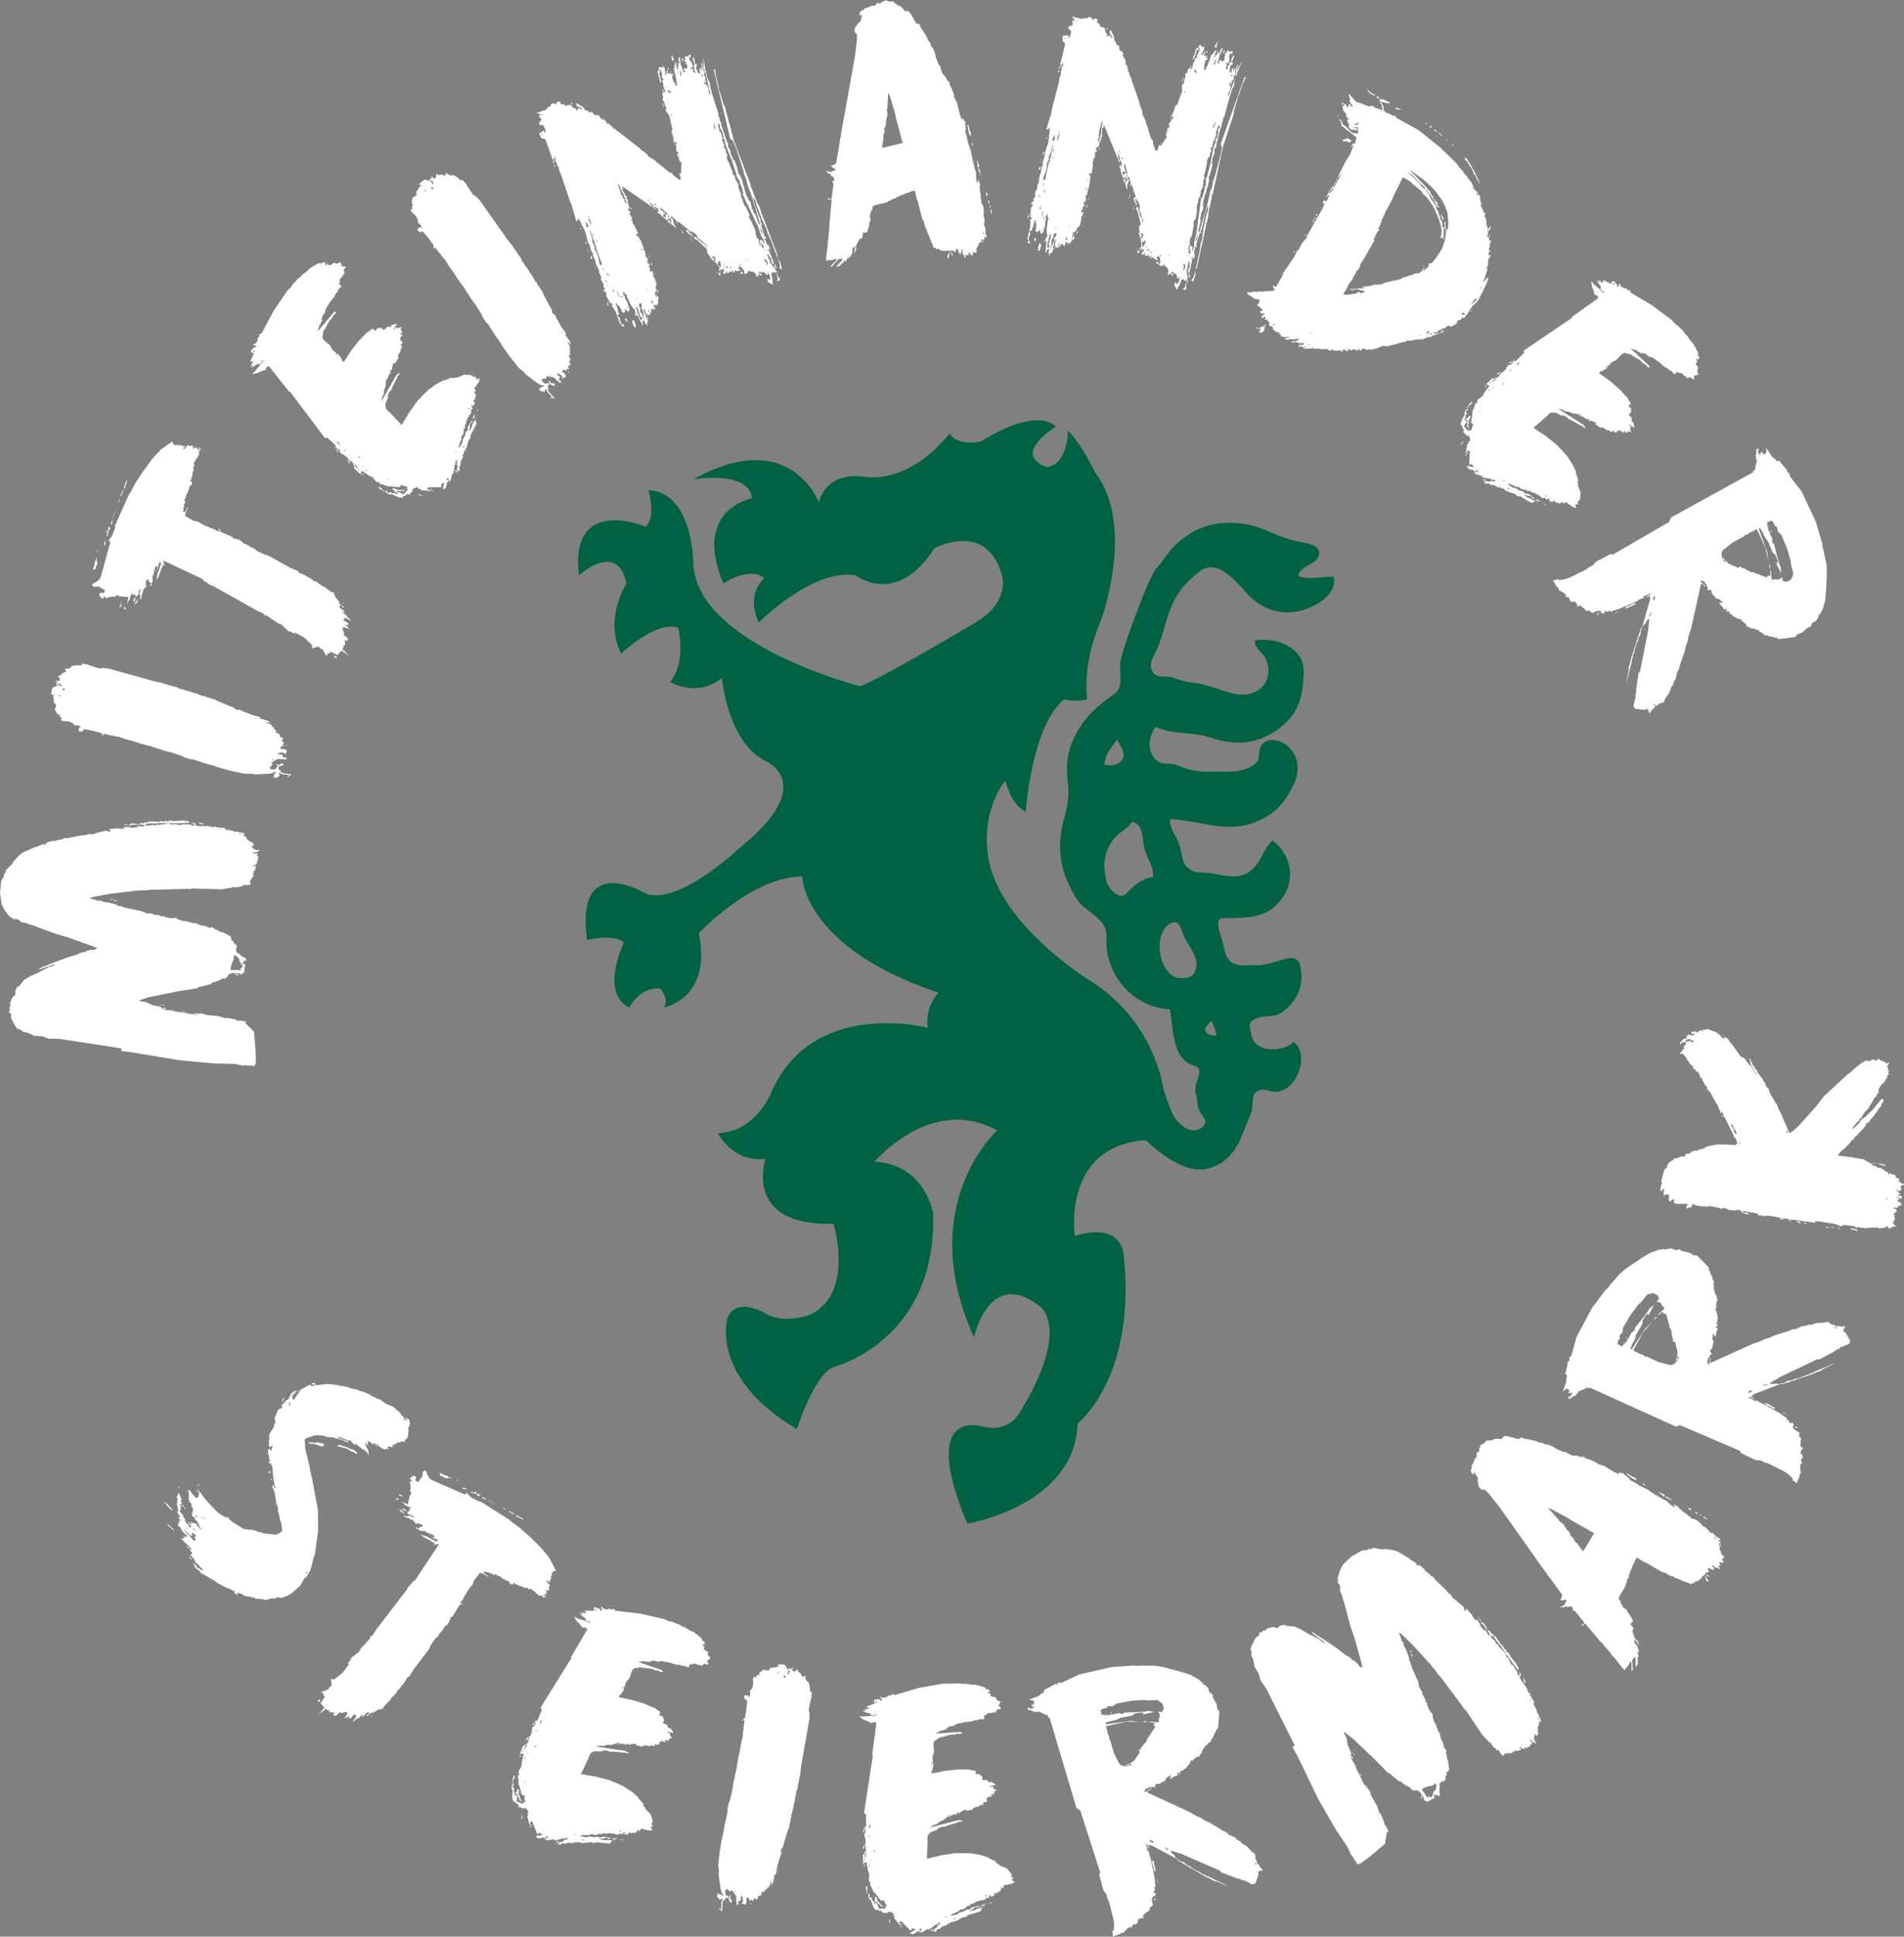 <?xml version="1.0" encoding="UTF-8"?>
<svg id="Ebene_1" data-name="Ebene 1" xmlns="http://www.w3.org/2000/svg" xmlns:xlink="http://www.w3.org/1999/xlink" viewBox="0 0 434.26 441.66">
  <rect x="0" y="0" width="434.26" height="441.66" fill="#808080" stroke="none"/>
  <defs>
    <style>
      .cls-1 {
        fill: none;
      }

      .cls-1, .cls-2, .cls-3 {
        stroke-width: 0px;
      }

      .cls-4 {
        clip-path: url(#clippath);
      }

      .cls-2 {
        fill: #006242;
      }

      .cls-3 {
        fill: #fff;
      }
    </style>
    <clipPath id="clippath">
      <rect class="cls-1" y="0" width="434.26" height="441.66"/>
    </clipPath>
  </defs>
  <g class="cls-4">
    <path class="cls-2" d="M265.33,248.27l.6,1.93.66,1.77c.75,2.07,1.47,3.69,3.7,5.22,1.4.98,3.6.71,4.45-.8.6-1.01-.55-1.88-1.11-2.91-.75-1.32-.32-2.45-.84-3.9-.9-2.33,2.23-5.74-.19-6.46-5.33-1.57-4.78-7.48-5.78-12.94-8.55-.46-14.92-8.03-14.46-16.52.26-4.64-5.11-5.33-7.27-9.42-2.4-4.46-3.53-7.52-3.25-12.56.27-4.93,2.29-7.63,1.76-12.56-.55-4.91-.28-8.25,2.23-12.51,2.33-3.89,4.58-5.6,8.25-8.32,2.37-1.71,1.11-4.49,1.45-7.4.26-2.31,6.4-19.27,8.19-21.24,2-2.24,2.71-3.98,4.98-5.92,4.13-3.52,7.81-4.75,13.26-4.45,5.52.3,8.2,2.83,13.57,4.09,2.31.54,5.79.78,5.31,3.12-.55,2.58-4.4,2.27-4.72,4.89,2.98,1.01,4.92.02,8.09.18.54,3.12-1.94,5.26-4.82,6.71-5.4,2.67-11.24,1.39-15.17-3.13-2.91-3.36-6.8-7.56-10.39-4.96-4.12,3.01-6.03,5.88-7.61,10.69-.85,2.66-1.1,4.29-2.2,6.85-.84,2.01-2.34,3.8-1.06,5.6,1.1,1.58,3.09.56,4.87,1.3,2.71,1.14,4.59.92,7.43,1.7,4.49,1.2,8.14,3.56,11.93.9,2.15-1.53,2.57-4.15,1.66-6.62-.68-1.91-2.74-2.5-2.62-4.53,5.01-.88,11.12,1.76,11.09,6.79-.03,5.54-.96,9.77-5.39,13.12-4.94,3.71-9.88,4.21-15.76,2.25-4.72-1.56-8.03-.45-12.59-2.48-1.81,2.38-2,5.89.35,7.77,1.42,1.1,2.94.31,4.63,1.01,2.78,1.18,4.66,1.51,7.71,1.45,3.98-.11,6.84.56,9.99-1.8,1.42-1.04.48-2.91,1.53-4.3,1.2-1.58,3.55-1.33,5.22-.24,3.06,1.97,3.71,5.92,2.1,9.14-1.91,3.83-3.59,6.22-7.47,8.12-7.27,3.57-12.69.34-20.79-.1-.12,2.29,1.22,3.42,2.04,5.53.85,2.25.37,4.34,2.3,5.8,1.68,1.29,3.26.67,5.4,1.06,3.35.68,6.25,1.41,8.87-.8,2.43-2.05,2.41-4.57,4.78-6.72,4.05,3.06,5.29,8.58,2.45,12.78-2.03,2.99-4.47,4.34-8.06,4.72-2.24.23-3.54.16-5.75.22-1.8.02-.82,2.91-.25,4.61.79,2.43.61,4.97,3.07,5.85,1.79.64,3.02.16,4.93.26,3.85.21,8.97-3.72,9.88,0,1.04,4.29-.44,8-3.95,10.63-2.23,1.66-4.57.43-6.89,1.98-1.18.75-.46,2.21-.19,3.6.76,3.61,6.96,3.87,9.58,1.28,3.76,2.77.75,11.25-4.01,11.38-1.64.04-2.73-.94-4.16-.22-1.8.94-.76,3.18-1.57,5.08-.73,1.72-1.13,2.78-1.82,4.55-1.62,4.11-3.7,6.91-7.97,8.1-6.26,1.67-14.19-6.5-14.21-6.49-19.25,1.4-16.18,21.83-16.18,21.83,11.5-3.39,11.19,4.94,11.19,4.94,2.8,27.42-10.56,37.9-10.56,37.9-.63,18.78-25.16,22.79-25.16,22.79-11.21-26.81,3.41-22.16,3.41-22.16,6.35,1.64,8.69-3.39,8.69-3.39,12.14-20.03,4.03-24.34,4.03-24.34-11.16-8.31-14.6,7.37-14.6,7.37-13.68-30.18,5.29-47.13,5.29-47.13-14.93-8.31-27.97,7.1-27.97,7.1,11.5.61,13.35,11.7,13.35,11.7.94,29.26-22.67,35.12-22.67,35.12-4.36,1.56-8.4,14.16-8.4,14.16-19.88-11.7-15.85-25.26-15.85-25.26,2.1-5.29,9.02-.91,9.02-.91,4.03,2.15,9.32.29,9.32.29,10.87-4.3,5.9-20.94,5.9-20.94-20.81.63-15.54-14.78-15.54-14.78-7.45.92-10.87-5.86-10.87-5.86,9.01-.31,12.43-9.85,12.43-9.85,9.63-20.96,35.42-14.2,35.42-14.2-.62-4.92,2.49-7.99,2.49-7.99-31.08-10.47-31.08-26.51-31.08-26.51-11.49,0-23.61,12.94-23.61,12.94,3.11,15.11-8.08,16.95-8.08,16.95,1.55-1.53-.61-4.3-.61-4.3-4.67-.63-7.15,4.3-7.15,4.3-6.83-3.38-1.24-14.77-1.24-14.77-1.88-2.18-8.39-.62-8.39-.62-2.79-19.71,12.42-11.1,12.42-11.1,7.22,4.61,22.68-10.18,22.68-10.18,17.46-14.13,5.91-19.39,5.91-19.39-9.02-4.21-10.26-19.11-10.26-19.11-5.6,4.63-11.81.93-11.81.93,3.76-4.63,1.87-12.33,1.87-12.33-4.97-1.86-13.05,5.86-13.05,5.86-4.03-8,1.25-16.02,1.25-16.02-2.18-9.84-10.87-1.85-10.87-1.85-2.18-18.48,15.22-11.07,15.22-11.07,2.49-2.17.63-8.34.63-8.34,10.44.5,10.25,17.27,10.25,17.27,1.55,18.16,37.92,27.42,37.92,27.42,3.71-.93,26.41-14.5,26.41-14.5,7.45-4.3,6.22-10.14,6.22-10.14-3.32-13.49-15.55-6.81-15.55-6.81-8.7,13.56-18.01,6.17-18.01,6.17-9.96-1.54-22.06,10.78-22.06,10.78-3.12-6.46,1.24-10.14,1.24-10.14-3.43-2.78-9.33,1.21-9.33,1.21-7.15-16.95,6.53-19.4,6.53-19.4-.63-6.48-13.36-4.33-13.36-4.33,22.06-12.31,28.6,5.25,28.6,5.25,2.17-7.4,9.94-5.85,9.94-5.85,11.48,1.7,19.87-9.87,19.87-9.87,1.87,3.09,7.15,1.84,7.15,1.84,13.37-8.3,17.09-3.38,17.09-3.38-10.57,7.07-1.88,9.23-1.88,9.23,4.68-.91,4.68-8.31,4.68-8.31,3.11,3.08,6.2,9.55,6.2,9.55,9.32,12.22,1.24,33.89,1.24,33.89-4.34,9.84-3.09,17.86-3.09,17.86-2.18.62-5.29,0-5.29,0-7.45,6.17-8.7,25.58-8.7,25.58-3.43-1.55-4.66-7.09-4.66-7.09-5.6,7.39-4.03,16.33-4.03,16.33,1.54,16.33,24.23,29.88,24.23,29.88,13.97,9.24,15.85,24.02,15.85,24.02M251.91,174.43c1.61.2,3.05.16,3.97-1.08,1.1-1.49-.33-3.02-1.06-4.7-1.49,2.02-2.78,3.26-2.91,5.78M256.82,203.83c1.93-1.99,3.4-3.43,6.17-3.8.15-2.66-1.33-3.97-1.96-6.54-.61-2.51-.22-5.52-2.79-6.09-1.33,1.94-3.03,2.26-4.41,4.15-2.09,2.94-2.31,5.65-1.53,9.2.43,2.05,3.07,4.59,4.52,3.08M272.47,221.69c1.42-2.98-.97-5.18-2.42-8.13-.61-1.34-.9-3.59-2.42-3.23-4.84,1.21-3.79,11.77,1.13,12.72,1.55.08,3.09,0,3.71-1.36M274.89,234.98c.26,1.05,1.41,1.14,2.53,1.18-.09-1.36-.63-2.13-1.13-3.42-.48.87-1.64,1.26-1.39,2.24"/>
  </g>
  <path class="cls-3" d="M212.15,440.45l.64-.49h-.28s-.35.49-.35.49ZM205.59,439.59l.14-.28h-.42s.28.28.28.28ZM202.76,438.04l.21.64.07-.28-.28-.85v.49ZM164.02,435.56l.35-.29-.24-.26-.11.55ZM224.17,434.96h.42s-.21-.14-.21-.14l-.21.14ZM224.59,434.18l-.78.35.07.21.64-.28.35-.49-.28.21ZM171.04,433.95l.07.37.15-.4-.22.03ZM225.86,433.97l-.71.07h.92s.14-.28.14-.28l-.35.21ZM263.23,433.28l.48.16-.46-.61-.03.44ZM166.45,432.45l-.32.51.36.72.22.33.24-.46-.08-.3-.39-.22.17-.47-.1-.59-.1.48ZM197.62,431.46l.07.49.21-.63-.28.14ZM197.48,430.69l.21.64.14-.28-.07-.85-.21-.14-.07.63ZM264.05,429.26l.07.27.09-.46-.17.19ZM263.89,428.94l.12.19.06-.6-.18.41ZM196.85,425.39l.21.21v-.28l-.21.07ZM197.27,425.74v-.28l.28-.07-.42-.07.14.42ZM262.8,424.91l.27.73.08.85.45.32-.47-2.29-.31-.35-.02.74ZM196.99,420.94l-.14.21-.07.42v.28l.21-.49.14.21-.07-1.2-.07.56ZM126.67,420.13l.78-.21-.26-.11-.52.32ZM139.88,419.78l.39.17-.14-.21-.25.05ZM141.99,419.69l.24-.21-.41.06-.68-.21.84.36ZM140.57,419.23l-.85.02-.02.22h.69s.52-.33.52-.33l-.34.08ZM197,416.84l.14-.21-.14-.21v.42ZM120.96,416.77l.24-.2-.39-.17.15.37ZM216.35,414.26l.14.21.35-.35-.49.14ZM118.98,414.23l-.06.67.18-.23.07-.89-.19.45ZM324.05,409.72l.13.34.21.2-.04-.31-.19-.55-.12.33ZM311.55,407.48l.43.14-.58-.63.15.49ZM116.82,406.17l-.13.48.44-.5-.32.02ZM116.99,405.4l-.05.67.24-.2.27-.81-.14-.21-.31.56ZM310.31,404.92l.23.1-.4-.75.17.65ZM268.82,404.64l.39-.18.2-.35-.59.52ZM309.27,402.82l.23.1-.27-.41.04.31ZM308.18,400.75l.4.49-.11-.69-.35-.02.06.22ZM118.74,400.77l.11-.26.29.05-.36-.23-.04.45ZM118.6,400.56l.11-.26-.22-.02.11.28ZM308.95,400.5v-.25s-.73-1.12-.73-1.12l.73,1.38ZM140.84,397.92l.46-.19-.51-.06.05.25ZM120.37,396.24l-.21.14-.23.36-.11.26.39-.37.05.25.41-1.13-.29.49ZM260.62,392.66h.51s.64.2.64.2l-.62-.42-.53.21ZM121.98,392.47l.21-.14-.05-.25-.17.39ZM84.53,391.5l.24-.08.11-.27-.36.35ZM83.63,391.16l-.06.31.73-.6-.26-.02-.41.31ZM72.59,387.68l-.07.21.04.3.33-.19.19-.48-.48.16ZM217.67,437.42h.42l-.35.21h-.28l.21-.21ZM215.69,436.92l.21.21h-.35l.14-.21ZM220.99,435.73l-.07-.21.14.28-.28.07.21-.14ZM224.59,432.2h.35s-.07.35-.07.35l-.28-.35ZM200.37,430.27l.21.21-.21.07v-.28ZM198.19,425.11l.21.35-.21.21v-.57ZM198.33,424.19h.28s-.21.21-.21.21l-.07-.21ZM197.27,423.62l-.07-.49.14-.21v-.35s.21-.14.21-.14l-.07.71-.21.71v.35l-.21.35.21-.92ZM199.18,422.07l.35-.07v.42l-.35-.35ZM198.06,418.82l.07-.28.28.35-.35-.07ZM198.2,415.93l.35.57-.21.35-.07.5-.07-1.41ZM199.65,388.18l.21-.42.14.64-.35-.21ZM216.74,383.82l-.28.14h-1.48s-5.44.98-5.44.98l-5.51,1.62-.28-.21-.5.07.07.28-.71-.07-.42.42-.85.14-.42-.28-.14.21.35.35v.35s-.35-.07-.35-.07l-.14-.21h-.99s-.35.21-.35.21l.14.49.14.21-1.7.63-.21.07.14.21.42.14-.49.28h-.78s.85.42.85.42l-1.13-.14.85.5,1.06.21-.07.28,1.06.21.14-.21-.21-.21h.28v.42l-.28.14-.63-.14-2.05.21-.92-.07,1.06.78.85.28.99.57.14-.28.21.07.21-.14.28.07.21.28-.93,7.13.14.28-1.99,12.92.07.28.35.07.07,2.68-.28.28-.07.28-.21.07-.21.99.35-.42-.07-.42.21-.28.14.92-.35.49.14.35-.14.21.28.21.07,1.27-.14.21.21,1.27-.07.35-.21.21v.35s-.21.07-.21.07l-.21.28.07,1.91.21.07v-.28s.57-.07.57-.07l.35,1.98.28.71-.14,1.34.49.92h-.35l.49.71.42.99.78.85.78,1.06.35.21.5-.14.21.57.49.78-.35.14-.85-.28-.63-.78-.21-.14-.42-1.06h-.28v.71s-.07.42-.07.42l.07.28.35-.42.28.42.78.64-.21.07.35.14.28-.14.71.28-.28.28h-1.41s-.21-.85-.21-.85l-.21-.42h-.35s0,.28,0,.28l-.28-.21-.07-.35-.49-.57v-.42s-.35,0-.35,0l-.21-.21.14-.49-.42-.35.14.21-.07.64.35.71.28.14.35,1.06.49.99h.28s.07.35.07.35l.07-.21h.42l.28.28.35-.14.42.64.21-.14.92.07v-.28h.57s.78.43.78.43l-.14.49.21.07.14.35-.21.14.28.21.85,1.13.28.21h.42s.14-.28.14-.28l-.35.21-.49-.5.49-.35,2.26,2.26.14-.42.21-.14.64.14.35-.14-1.63,1.13.92.21.07-.21.35-.07.49-.49.14.21.35-.28v-.49h.35v.28s-.28.42-.28.42l-.35.14.71.07,1.48-.85.14.28.28-.35.35-.07.28-.42.21.14.07-.35.64-.21.07-.21.28.14.07-.42.42.14-.28.35-.49.28.07.21-.21.28-.99.56-.28.35.85-.56-.14.35-.35.14.42.07.49-.21.07-.35.63-.14.78-.63h.28s.85-.35.85-.35l-.07-.28h.49s.35-.35.35-.35l.28.07.92-.28,1.48-.85h.63s.14-.21.14-.21l.35-.07-.14-.28.28.07,2.75-.84.35-.92-1.13.35-.64.35-1.06.21.28-.28.42-.14.28-.35.5-.21.28.07.64-.21-.42-.07-1.41.28-.28.28v-.35s-.07.42-.07.42l-.21.14-.78.07-.49.35-1.2.35-.56.42-1.48.28.21-.07.07-.21,1.84-.85.21-.35h.63s.92-.56.92-.56l.07-.35.35.21.64-.64.28.07.78-.49.99-.28.92-.14.42-.49.57.07-.07-.35.28-.28v-.35s.21.71.21.71l.35-.07v-.28l.28.28.14-.35v-.42s.71,0,.71,0l.14-.35.21.14.21-.21h.28s-.28-.21-.28-.21l.35-.21-.14-.42h.28l.21.21.21-.49-.07-.28.92-.07.28-.14h.49s.21-.21.21-.21l.14.21.21-.42.49.07-.92-.64.21-.14.28-.42-.35.07-.28-.49.35-.07-.28-.14-.07-.35-.92-1.06-1.69-.71-.14-.28h-.28s-.57-.71-.57-.71l-1.2-.5-.35-.28-1.7-.57-2.4-.43h-3.46s-3.18.49-3.18.49l-3.25.77.15-4.31-.07-.28.07-.64.64-.78,1.63-.63.07-.28.99-.35h.56s.85-.35.85-.35l2.05-.63.35-.21.21.07.85-.28-1.13-.14-6.71,1.76.78-.42.14-.28.14.21.14-.28.35.07.85-.7.85-.35,1.34-1.13.49.21.14-.28.99-.14.28-.28v-.28s.35.35.35.35l.28-.14.07-.21,1.2-.56v.35l1.56-.28v-.28l.57-.28.78-.14.35-.35.57-.07.21-.21-.21-.28.71-.14.35-.28-.28-.28.49-.63h.57s.35-.14.35-.14l-.42-.14.21-.14.07-.28.21.21h.28l-.07-.28.28-.21-.21-.21.71-.28-.78-.35-.28-.64-.35.28-.21-.07.14-.21,1.2-.21-.42-.43-.21.07-.14-.28-.35-.07-.21.14-.21-.07-.49-.49h-1.06s0-.78,0-.78l-.85-.71-.21.28-.49-.28.14-.49-.49-.21-.71-.07-.21-.14h-2.75s-2.75.27-2.75.27l-3.18.63-.07-.21.07-.56.35-.07-.28-.14.21-.42.07-.78-.14-.35-.28.99.14-1.13.28-.07-.14-.21-.07-.85.35-1.13-.14-1.84.21-.63.71-.42.5-.42.14.28v-.28s.21-.14.21-.14l.35.21.07-.21.42-.14.21.14.07-.21,1.2-.28h.92s.21-.21.21-.21l.85.07.57-.21-.42-.28-5.79.42.99-.49.21-.28.28.14.57-.28.64-.07-.28-.28.49-.07.14-.28,1.34-.21.14-.21.42-.21,1.91-.42,1.62-.14.14-.28.14.21.28-.21h.7s.28-.21.28-.21h1.13s0-.99,0-.99l.28.14.64-.57h1.06s-.07-.21-.07-.21l.78.14-.07-.42h.42s-.21-.14-.21-.14l.21-.21.64-.07.21-.14-.7-.78.28-.07.28-.71-.78-.28-.35-.71-.92-.14-.21-.21-.14-.35.21.07-.21-.28-.49.07.07-.28.35-.21-.14-.35-.49-.21-.28.14v-.35l-.71-.35h-.42s-.42-.28-.42-.28l-.42.07-.28-.21h-1.13s-1.34-.22-1.34-.22h-.28l-.42.07-.56-.14-2.12.07ZM347.44,382.87l.26.92.28-.1-.59-1.3.06.47ZM286.42,424.62l.15.54-.34.09.19-.64ZM265.44,421.13l.93.48.02.36-.96-.84ZM262.18,419.89l.22-.28.5.23.3.29-.34.09-.67-.33ZM257.41,402.45l.32-.16.45.03-.69.41-.07-.27ZM251.14,390.32l-.21-.24.81-.51h.58s.39-.48.39-.48h1.1s.86-.6.86-.6l3.41-.63,2.88-.19.69.11,2.4-.06,1.1.8.29,1.09-.43.85-.62-.12-.25.14.3.29.12.7-.25.43v.8s-.5.06-.5.06l-1.51-.18-.34.09,1.46.26-.27.36.09.34.26.15-1.55,2.39-.19.12-.29.81-1.22,1.43-.04.38-.48.13.23.6-1.32,1.89-1.05.72-1.01.34.65-.03v.22s-1.2-.05-1.2-.05l-.69-.4-1.26-2.51-.86-2.91-.35-.49.15-.26-.38-.85-.17-.9-.12-.19-.08-.57,4.56-1.01,3.15.03-2.18-.22-5.57.77-.09-.34,1.21-.4.7-.12.94-.33.44-.27,2.51-.46.6-.23.15-.26,1.11-.23.65-.03.5.23-.58.3,2.54-.61h.51s-1.48-.32-1.48-.32l-.61.17-.85.08-4.13.16-.22.28-1.07-.15-1.52.33-.03-.65-.19.12.21.53-1.92.22,1.24-.55-1.07.36h-.58s-.07-.78-.07-.78ZM253.38,380.2l-7.3,1.68-3.96,1.87h-.8s-.18.41-.18.41l-.53-.08-2.1,1.15-.34.09-.16.77-.36.02-.71.63-2.31.92.91.12.3.29v.58s-.55.08-.55.08l.09.34.78.45-.69-.11.03.36-.59-.28.04.43-.3-.58-.25.14.04.43,1.01.24.52.3.25-.14.26.15.54-.15,1.19.63.81.29.08.56.26-.14,6.15,20.65.88.57,4.56,14.2-.27.36.97,3.61.68.91.31,1.16.3.58,1.04,4.11.12.99-.09,1.56-.31-.06.15,1.35.51-.28.36-.02.24-.21.31.06.47-.42.44.03.96-1.06.27-.07.27-.36.25.37.32-.45.08-.24.3-.23.33.13.49-.35.14-.84.8-.29h.29s.16.32.16.32l-.12-.99,1.08-.88.34-.09.11-.4-.07-.27.78-.65-.28-1.31.36-.83.28.22.33-.67-.52-.3.34-.9h-.22s.11-.41.11-.41h.29s-.18-.4-.18-.4l-.11-1.51-.88-4.37-.29-.8-.14-1.06-.26.14.03.36-.25-1.18v-.22s-.29-.87-.29-.87l.51.52v.29s.19.68.19.68l.04-.67-.11-.41.84.14,5.64,3.01.59.57,6.34,3.7.31.06,1.12.65.79.23.24.08,2.24,1-.28-.22-4.22-2.08-.38-.04-.32-.35-.45-.03-.21-.24-2.04-1.06-.83-.65-.48-.16-.85-.72-.62-.12-1.29-.97-.09-.34-.68-.62-.39-.63,2.72.88,8.62,3.75.25.37,3.35,1.29,1.1.29.28.22.76.09.38.33h.22s.78.46.78.46l.46.09.25-.14.27-.07.7-2.02-.15-.84.21.24.45-.49.11.41.2-.35.32-.16-.38-.04-.67-.84.15-.26-.43.04-.26-.95-.23-.3-.09-1.15-.62-.42-1.33-1.4-1.21-.7-.18-.39-.4-.11-.23-.3-.36.02-.02-.36-1.18-.56-.31-.06-.87-.79-.48-.16-3.07-1.88-1.59-.74-.3-.29-1.24-.54-1.65-.95-9.61-4.43.32-.45.41-.11.27-.36-.76.43-.42.33-.41.11.05-.38.45-.49h.29s.42-.34.42-.34l.12.19.53-.22.33.13h.29s-.09-.35-.09-.35l.32-.45.74.02.74-.5.34-.09.34-.38.11-.4.81-.51.18-.42-.11,1.2,1.07-.65.27-.07.26-.14.36-.02-.24-.08.08-.24-.25.14.21-.57.07.27.34-.09.25-.43.19-.12.21.24.3-.52.41-.11,1.04-1.3v-.22s.14-.33.14-.33l.31.06,1.01-.86.63-.1.16-.48.37-.25.13-.62.83-1.25.14.25v-.22s.63-.68.63-.68l.39-.18.13-.62.25-.14.49-1.16.32-.45-.09-.34.36-.02.19-.64.26-3.36-.2-.46-.26-.15-.16-1.13-.89-1.66v-.58s-.74-.53-.74-.53l-.2-.46-.04-.43-.89-.86-.34.09-.02-.36-1.06-.96-1.8-.98-2.09-.68-4.1-1.09-1.84-.31-3.44-.02-.86.08-.62-.12-5.23.39ZM167.5,431.51v-.29s.17.18.17.18l-.22.39.06-.28ZM176.47,426.32l.22-.03-.06.28-.17-.25ZM178.69,382.32l.28-.3.17.25-.17.47-.28-.42ZM177.31,381.69v-.29s.22-.1.22-.1l-.12.62-.1-.24ZM179.61,381.72l.24-.82.33.14-.39.86-.18-.18ZM177.51,379.64l-.11.19.28.42-.54-.18-.25.17h-.43s-.33.21-.33.21l-.1-.24-.12.26-.18-.18-.24.46-.33.22-.62-.12-.33-.14-1.01.73-.12.62-.42-.08-.18.54-.47-.17-.32.51.08.3v1.01s-.24.88-.24.88l-.56.61.03.22.18.18-.25.89h-.29s.12-.25.12-.25l-.48-.1h-.36l-.18.18.04.51.28.42.24-.1.1.24-.15,1.84-.33,2.02-.64.66.53-.11-.24,1.9.03.22-.17.83v.65s-.38,1.58-.38,1.58l-.38,2.23-.38,1.51v.29s-.25,1.32-.25,1.32v.29s-.46,1.99-.46,1.99l.03.22-.12.26-.29,1.45-.1.84-.64,2.82-.21.32-.36,1.8.08.3-.77,3.45-.15,1.12-.45,1.86-.4,2.37-.39,3.38.17,1.33-.07,1.07.45,3.12.26.85.35.43-.05.28-.57-.4-.3.08-.38-.29-.11.91.32.21.15.32h.36s.18-.18.18-.18l.28.06-.25.53-.11.55.04.87-.1.49v.36s.22-.03.22-.03l.07-.35v-.29s.07-.42.07-.42l-.08-.3.22-1.11.26.12.25-.53.25-.17.35.07.21-.32-.77-.44-.08-1.03.42-.28.36.36.46.24.22-.39,1.02,1.36.11,1.97.18.18.06-.28.19.11.2-.25-.35-.07.14-.33.26-.24.38-.07-.14-.39.15-.76.28.42-.1.48.14-.33.07.38-.04.57-.26.24-.03-.22v.43s.17-.18.17-.18l.18.18.55.11.19-.25.07-.71-.1-.24.05-.28.22-.03.42.08.08.67.18-.18.26-.24.14.39h.29v-.37l.18-.18.28.06.47.17.15-.76h.29s.12-.28.12-.28l.07.37.54-1.26.37.29.18-.54.47-.19.1-.49.26.13.35-.65.26-.96.07.37-.04.93.18-.54.18-.18.32-1.59-.17-.25.44-.05.19-.61.17-1.19.72-2.52.24-.46-.11-.89.5-.69.12-.62,1.03-3.32.25-.53.07-.71.19-.61.04-.57.21-.32-.04-.51.51-1.84v-.36s.28-1.02.28-1.02l.11-.91.24-.82-.08-.31.4-.93.03-.5.58-2.91.15-1.48,1.93-10.99v-1.37s-.19-.54-.19-.54l.44-2.22.21-.68.06-1.36-.25.17-.15-.32-.07-1.09-.3-1-.35-.07-.3-.64-.08-.67-.65.37-.03-.22-.37-.65-.62-.49-.04-.51-.43.35-.11.19-.57-.04-.1-.24.1-.84-.47.91-.03-.58-.57.32-.19.25.04-.57-.35-.07.12-.26-.36-.36-.76-.15-.12.26-.03-.22-.28-.06-.3.08ZM321.8,377.39l.44.55-.28-.83-.16.27ZM321.92,377.06l-.05-.47-.39-.34.44.81ZM132.65,419.61l.28-.11.39.17-.41.06-.26-.11ZM136.4,419.29l.25-.05.02-.22.02.32-.29-.05ZM131.09,418.41l.21-.14.11.28-.32-.14ZM141.35,417.42l.32.14-.2.3-.12-.44ZM119.71,406.41l.11-.26.11.28-.22-.02ZM119.83,400.54l.06.41-.28.11.22-.52ZM120.32,399.76l.26.11-.28.11.02-.22ZM121.94,398.14l.35.07-.17.39-.18-.46ZM119.57,398.82l.13-.48.21-.14.14-.33.25-.05-.34.62-.47.57-.14.32-.33.24.56-.76ZM122.17,394.71l.18-.23.12.43-.3-.2ZM123.44,392.1l.1.66-.33.24-.26.43.49-1.33ZM135.64,367.13l.36-.31-.12.64-.24-.33ZM137.1,366.6l.18.46-.14.33-.3-.2-.05-.25-.91-.39-.41.06-.07.51.05.25-1.81-.08-.22-.02.05.25.33.3-.57.07-.71-.31.61.72-.98-.57.59.79.89.61-.18.23.89.61.21-.14-.11-.28.26.11-.17.39-.32.02-.53-.38-1.97-.61-.82-.43.67,1.13.67.59.69.91.24-.21.17.15.25-.05.23.18.08.34-3.65,6.2.02.32-6.9,11.11-.05.29.3.2-.99,2.5-.37.15-.18.23-.22-.02-.58.83.49-.25.1-.42.31-.18-.23.9-.52.32v.38s-.22.14-.22.14l.18.31-.43,1.2-.21.14-.31,1.25-.2.3-.28.11-.14.32-.22-.02-.31.18-.68,1.78.17.15.11-.26.55.16-.45,1.96-.02.76-.66,1.18.09,1.04-.33-.14.18.84v1.08l.38,1.08.3,1.28.24.33.51.06-.03.6.15.91h-.38s-.67-.6-.67-.6l-.28-.96-.14-.21.03-1.14-.26-.11-.28.65-.23.36-.05.29.49-.25.09.5.46.89-.22-.02.27.27.32-.02.54.54-.37.15-1.3-.55.14-.86-.03-.47-.32-.14-.11.26-.18-.31.07-.35-.23-.71.17-.39-.33-.14-.11-.28.32-.4-.25-.49.05.25-.32.56.05.79.2.24-.09,1.11.07,1.1.26.11-.07.35.15-.17.39.17.15.37h.38s.14.76.14.76l.25-.05.82.42.11-.26.52.22.55.7-.32.4.17.15v.38s-.26.05-.26.05l.18.31.33,1.37.18.31.39.17.24-.2-.41.06-.26-.65.59-.13,1.19,2.97.3-.33.25-.05.53.38h.38s-1.94.41-1.94.41l.76.56.15-.17.35.07.65-.26.05.25.44-.12.19-.45.33.14-.11.26-.43.28h-.38s.62.33.62.33l1.7-.2.02.32.4-.21.35.07.43-.28.14.21.2-.3.67.05.15-.17.21.24.23-.36.33.3-.4.21-.57.07-.02.22-.31.18-1.13.13-.4.21,1-.19-.27.27h-.38s.36.22.36.22h.54s.2-.3.2-.3l.64.12.96-.28.26.11h.92s.05-.28.05-.28l.46.19.46-.19.23.18.95.1,1.7-.2.58.25.21-.14.35.07-.02-.32.23.18,2.87.3.69-.71-1.18-.12-.72.07-1.06-.22.37-.15.44.04.4-.21h.54l.23.18.67.05-.36-.23-1.41-.29-.37.15.14-.32-.23.36-.25.05-.74-.24-.59.13-1.24-.15-.69.17-1.48-.32.22.02.15-.17,2.02-.06.33-.24.58.25,1.07-.16.2-.3.24.33.83-.33.23.18.91-.15,1.02.13.9.23.58-.29.49.29.07-.35.37-.15.14-.32-.08.73.35.07.11-.26.15.37.27-.27.17-.39.65.28.27-.27.14.21.28-.11.26.11-.18-.31.41-.06.04-.45.26.11.11.28.39-.37.05-.29.87.3.32-.02.45.2.28-.11.05.25.36-.31.43.26-.59-.95.25-.05.43-.28-.35-.07-.07-.57.35.07-.2-.24.07-.35-.43-1.33-1.28-1.32-.02-.32-.26-.11-.24-.87-.91-.93-.21-.4-1.34-1.19-2.04-1.33-3.18-1.36-3.12-.79-3.29-.56,1.82-3.91.05-.29.31-.56.89-.46,1.74.05.18-.23,1.05.06.52.22h.92s2.13.23,2.13.23l.41-.06.17.15.89.07-.98-.57-6.86-1.01.88-.09.24-.2.05.25.24-.2.3.2,1.06-.32h.92s1.68-.5,1.68-.5l.37.39.24-.2.96.26.37-.15.11-.26.19.46.32-.02.15-.17,1.33-.05-.14.32,1.54.35.11-.26.63-.04.77.18.46-.19.55.16.28-.11-.08-.34.71.15.44-.12-.15-.37.7-.39.52.22h.38s-.34-.29-.34-.29l.25-.05.18-.23.11.28.26.11.05-.29.34-.09-.11-.28.76.02-.58-.63v-.7s-.45.12-.45.12l-.17-.15.21-.14,1.19.28-.22-.56-.22-.02-.02-.32-.3-.2-.25.05-.17-.15-.26-.65-.97-.42.31-.71-.5-.98-.31.18-.34-.46.32-.4-.37-.39-.62-.34-.14-.21-2.53-1.08-2.64-.82-3.17-.66.02-.22.29-.49.35.07-.21-.24.36-.31.37-.69v-.38s-.64.8-.64.8l.57-.98.29.05-.05-.25.27-.81.77-.9.59-1.74.45-.5.82-.11.62-.2.02.32.11-.26.25-.05.24.33.15-.17.45.04.14.21.15-.17,1.21.21.84.36.28-.11.75.4.6.03-.28-.43-5.49-1.89,1.1-.07.31-.18.21.24.63-.04.61.18-.15-.37.48.13.24-.21,1.32.33.21-.14.47-.03,1.92.36,1.55.51.24-.21.05.25.34-.08.65.28.34-.08,1.04.44.39-.91.2.24.81-.27.98.42.02-.22.66.43.1-.42.39.17-.14-.21.28-.11.61.19.25-.05-.34-.99.29.05.54-.54-.6-.57-.05-.79-.79-.49-.11-.28v-.38s.18.15.18.15l-.08-.34-.48-.13.18-.23.41-.06v-.38s-.36-.39-.36-.39l-.32.02.14-.32-.51-.6-.39-.17-.28-.43-.42-.1-.18-.31-1.04-.44-1.15-.72-.26-.11-.42-.1-.46-.35-1.98-.77-.32.02-1.36-.58-5.39-1.23-5.7-.67-.18-.31-.48-.13-.05.29-.62-.34-.56.22-.84-.2-.28-.43-.21.14ZM104.97,365.79l-.07.21.3-.04.33-.55-.55.38ZM389.1,360.21l.07.25.48.31.03-.25-.68-.95-.21-.08.31.73ZM389.13,359.31l.88.28-.12-.19-.68-.3-.08.21ZM43.24,355.24l.81.89-.82-1.25v.35ZM324.8,408.81l-.48-.61.12-.33,1.49-.55.41-.02.67-.27.28-.35.19.3.16-.27-.13,1.35-.46.46-.54,1.37-.82-.23-.04.45-.85-1.3ZM350.77,391.74l.31.22-.33.13.02-.35ZM349.01,387.49l.29.06-.2.21-.09-.27ZM312.83,353.24h-.66s-.42.28-.42.28h-.77s-.55.18-.55.18l-2.21,1.27-1.92,1.84-.68,1.29-.51,1.68.07.88-.12.33.33.12.3.73-.09.9.52,1.18.15.75.21.45,1.5,5.68.89,2.54,1.66,5.92.22,1.12-.78-.42-.17-.39-.85-.79-.7-.3-.1-.27-.8-.58-.29-.06-1.92-1.53-3.62-2.45-.23-.1-2.06-1.36.04.31,3.05,2.23-.59-.12-.49-.36-.29-.32-2.77-1.4-1.54-.94-1.4-.6-1.96-.16-.25-.26-.96.21-.22.06-.34.39-.47.05-.33-.12-.7-.05-.35.23-.45-.04-.63.58-.57.03-.18.37-.69.11.11.43-.22.31-.65.42-.98,1.99-.23.82h.26s.03.83.03.83l-.06.29.15.49.29.57.28,1.59.98,1.64.4,1.51,1.33,1.91,6.46,12.9-.49.4,1.07,1.91,4.86,10.06,3.92,6.8,2.64,3.93.76,1.69.45.55.48.87.35.28.05.47.27.16.41-.27-.06.29,2.29-1.66,3.6-3.02.46-2.91.15.24.22-.06-.63-1.36-.21-.2-.23-.36.1-.23-.9-2.03-.23-.1-.49-1.53-1.56-2.78.02-.35-.4-.75-.39-.34-.23-.1-.9-1.52-.15-.49-1.3-2.52-.25-.77-.83-1.4-.13-.84.15.24.05-.45-.78-1.85-.28-1.59-.54-1.08-.11-.43,1.98,1.49,3.49,3.29.33.38.48.36,3.74,3.8.43.14.68.65,1.44,1.17.59.12.19.29,1.17.76.29.06.56.48.15.49.06-.29.47.2.72-.05.62.44.77,1.18.25.77.35.02.31.22,1.1-.64.49-.15.06-.29-.29-.32.28-.35.17.39.34-.39.13.33.31.22.28-.6-.15-.49v-.25s.1-1.15.1-1.15l-.15-.24.3-.45.3-.19.06.22v-.41s.42.14.42.14l.06-.29.23.1.13-1.1.26-.25-.11-.69.29.06.3-.45.04-.45-.15-.49.29.06-.27-.16-.07-.88-.3-.73-.05-.73-.23-.61.16-.27-.19-.55-.35-.28-.26-1.18-.44-.81-.32-1.39-.25-.26-.68-1.83-.29-.32-.13-.59-.27-.67.06-.29-.07-.37-.62-.69-.51-1.18-.15-.75-.33-.12.04-.45-.77-1.44.06-.29-.69-1.07-.28-1.34-1.45-3.27-.36-1.2-.33-.63.14-.18-.68-1.83-.61-1.2-.11-.69-.39-.34-.19-.81-.48-1.12.72.46,2.5,2.42,3.19,3.48.27.42.23.1.93,1.17.17.14,1.1,1.56.23.1,5.29,7.09.42.65.23.1,3.8,5.7,1.55,1.6.41.24.17.39.69.81.22-.06.08.37.17.14.37-.07.46.71.06.22.22-.06.04.31.37.18.26-.51.94-.11.22-.06.43.14.3-.45.29.06.28-.35.47.2.73-.31.1-.23-.25-.26-.27.1.32-.29.56.48.59-.13-.09-.27.29.06.15.24.4-.43.29.06.16-.27-.1-.28.35.02.1-.23-.04-.32-.39-.34.12-.33.52.67.8.32-.21-.45-.23-.1-.13-.84.2-.47-.15-.49.41.49.37.18-.06-.22.16-.27.14-.17-.27-.67.24-.15-.17-.14v-.26s.07-.29.07-.29l.22-.31.05-.96.47.2-.08-.37-.65-1.52-.29-.32.06-.29-.19-.3-.21-.2.23.1-.73-1.38h.26s-.04-.31-.04-.31l-.83-1.4-.09-.28v-.25s-.41-.24-.41-.24l-.32-.89-.85-1.3-.29-.32-.56-.99.38-.33-.15-.49-.33-.63.17.65-.09.65-.41-.49-.05-.47-1.04-1.6-.33-.12-.79-1.6-.29-.06-.19-.8-1.12-1.21-.35-.28-.29-.57-.15-.24.06.22-.45-.3.02-.35-.68-.65-.18-.14-.34-.79.47.2.62.69.46.71.25.26.06.22.27.16,2.85,4.12,1.37,1.72.06-.29-.04-.31-.56-.99-1.29-1.6-.06-.22-.46-.71-.35-.02-.07-.63-.31.04-.64-1.1v.26s-.49-.61-.49-.61l-.17-.39-.91-1.26-.24.15-.1-.28-.23-.36-.29-.06-.5-.77-.28.1-.84-1.56-.45-.3-.22.06-.13-.33-.04-.31-.56-.73.79,1.6.37.18.46.71.85,1.05.15.49-.04.45-1.04-1.6-.08.39-1-1.28-.07-.37-.73-1.12-.04.45-.39-.34-.35-.53-.23-.1.1-.23-1.61-1.82.17.39-.06.29-.35-.02-.19-.81-1.73-1.49-.8-.58-.4-.75-.58-.38-.52-.67-2.42-2.3-.6-.79-.39-.08-.19-.3-.95-.81-.29-.06.1-.23-1.38-1.21.13.33-.51-.26-.31.04.08-.39-1.17-.76-.23-.1-.29-.32-2.72-1.6-1.21-.31-.8-.07-.43-.14-.73.05-.22.06-1.52-.27-.33-.12-.61.23ZM392.16,352.34l.32.27.02-.35-.34.08ZM392.28,351.98l.26.13-.13-.39-.13.26ZM98.23,350.21l-.12-.19-.53-.23.66.42ZM38.09,347.69l1.79,1.55-.25-.43-1.32-1.2-.21.08ZM388.52,346.03l.85.53-.07-.24-.75-.54-.03.25ZM117.53,345.7l1.83.87-.08-.24-1.46-.76-.28.14ZM387.84,345.63l.31.07-.22-.28-.26-.13.18.34ZM386.63,344.98l.73.34-.17-.24-.43-.36-.13.26ZM116.48,344.98l1.03.52-.52-.49-.42-.14-.18-.23-.46-.09.56.43ZM91.31,344.37l.04.3,1.04.62-.93-.99-.68-.16.54.23ZM91.77,344.36l.41.05.28.22.28-.14-.77-.5-.2.38ZM384.9,343.98l.85.53-.07-.24-.18-.34-.6.05ZM42.03,343.91l.08.21.25-.02-.07-.31-.27.12ZM115.17,344.25l.24-.08-.87-.49.63.57ZM41.62,343.51l.34.09-.16-.32-.44-.1.26.33ZM91.49,342.63l.32.16.07-.21-.4.05ZM37.35,342.58l.47.25.24.53,1.14,1.08.12-.19-1.26-1.35-.19-.12-.18-.22h-.35ZM113.42,343.17l-1.68-.94-.69-.26,2.37,1.2ZM90.26,342.14l.72-.25-.39-.3-.33.55ZM109.83,341.57l1.01.42-.08-.24-.59-.28-.34.1ZM379.98,341.48l.22.18.83.33.32.27-.23-.38-.31-.08-.19-.43.02.3-.69-.5.02.3ZM91.25,341.2l.19-.12.8.35-.83-.54-.52-.13.36.46ZM377.94,341.05l.31.08-.48-.41.18.34ZM379.67,341.4l-.04-.5-.42-.27-.46-.11-.12-.19-.35-.02,1.39,1.09ZM108.18,340.48l-.6-.37-.23.18.9.33h.35s.25.37.25.37l.32.16.48-.16-.55-.33-.24.08-.4-.4.24-.08-.32-.16-.2.38ZM44.74,340.29l.43-.25-.18-.22-.25.47ZM105.44,339.53l1.17.1-.91-.43-.26.33ZM40.68,339.28l.43.2-.54-.56.11.36ZM45.06,338.76l.02.25.53-.69-.55.44ZM374.72,338.51l.52.26-.07-.24-.58-.3.13.29ZM104.23,337.63l.47.09-.65-.32.18.23ZM61.74,337.45l.39.14-.25-.43-.13.29ZM371.14,336.4l.25.03.54.46,1,.57.26.13-.02-.3-.17-.24-.37-.22-.25-.03-1.16-.71-.21-.08.13.39ZM100.19,336.04l.29.31-.07.21.52.13.66.42h1.41s-.22-.16-.22-.16l-.6.08.21-.28-1.53-.55-.18-.23-.49.07ZM61.29,336.09l.4-.41-.32-.29-.08.69ZM96.41,335.64l-.08,1.27-.31-.06-.02.25-.47.62-.06.31-.87-.49.27-.24-.08-.24.17-.22-.49-.29-.49.07.08.24-.5.07.02.55.24-.08.14.28-.51.32.2.78-.03.96-.17.22.24.27.16.48-.33.19-.52,2.18-1.12-.51.49.64,1.45.67-.57.28.22.17-.11.27-.34.1-.21.28.56.43.42.15.3-.04-.07.21.37.1.04.3-1.03-.52-.52.22-.89-.24.35.36,1.15.35.24-.08-.23.18.38.2.3-.04.21.43.51.39h-.35s.53.23.53.23l-.08-.24.87.14.49.29.08.24-.72.25-.26.34-.55-.33-.12.27.47.09.56.43.92.08.34-.1-.12.27,1.53.55.6.37v.35s-.88-.14-.88-.14l1.76.73-.46.36-.55-.33-.48-.19-1.04-.62-1.58-.5.9.69,1.4.72.77.5.31.06-.43.56.47-.26.85-.06-5.5,8.33-.48.16-.24.44-.8.81-.28.59-7.09,9.25-.79,1.26-.43.21-.26.34.3-.04-2.6,2.81.3-.04-.66.74.17-.22-1.78,1.39.08.24-.82,1.06.44-.11-1.53,2.12-1.97,1.52-.72-.11.2,1.49-.37.25-.64.84-.18-.23-.16.32-.25-.02-.95.43.56.08.08.59.34.26-.71,1.15-.36.35.32.16.17-.22-.2.38.57.53v.35s-1.5,1.61-1.5,1.61l.77-.66.88-.57-.08-.24.68.16.12.18.44-.11-.16.32.12.18,1.17.1-.34.45.18.23.55-.02.76-.75.48.19.82-.26.53.23-.73,1.31.84-.51.63-.59-.52.67.21.43.47-.26.24-.43.6-.43-.05.41.19-.12.05.4-.9,1.18.65-.39.21-.28.62-.23.89-.92-.21.73.83-.61.16-.32.52-.22.36.46.57-.63-.09.46,1.68-1.03-.12.27.47-.26.49-.07.14-.42,1.1-1.2.33-.19.14-.42,1.37-1.44.1-.37.54-.47,1.55-2.02.05-.41.74-.5.99-1.64,3.05-3.98.59-.88.02-.25,1.18-1.77.73-.6.06-.31,1.22-1.47.09-.47.44-.11.56-.73.51-1.12-.24.08.17-.22h.35s1.74-2.85,1.74-2.85l.18-.58.31-.29.58-.98-.13-.19.3-.04.52-1.03,1.25-1.62.12-.62,1.42-1.85.62.12,1.15.71.37.1-1.16-.8-.05-.4.4-.05.18.23.54-.12.09.34.5-.07.5.39.25.02.17-.22.62.47.41.05.52.49,1.5.71.26.47.53.23.24-.08.02-.25.23-.18.1.34,1.28.54.41.05.45.35.75-.05.19.33.65-.04.95.73.31.41.31.06.08.24.88.14.29.31-.17.22.65-.39.15-.42-.44.46-.29-.31.3-.04.53-.57-.3-.77.39.3.3-.04.16-.32-.14-.28.33-.55-.82-.9.21-.28.38.56.23-.18-.18-.23.44-.46-.06-.5.12-.27.24-.08-.22-.17.06-.31.44-.46.37.1.06-.31-1.43-2.78-1.92-2.37-2.6-2.53-2.5-2.19-1.61-1.15-.52-.49-6.54-4.13-.62-.12-1.68-.94-.83-.9-.45.36-7.59-3.33-.45-.34-.44-.7-.39-1.01-.22-.17-.5.42ZM76.86,329.78l2.15.54,1.32.75.3.03.51.41.46-.1-.92-.8-1.03-.26-.42-.3-.78-.19-.96-.41-.64.33ZM72,329.14l-.33-.19-1.5-.06.56.36h.8s1.84.6,1.84.6l.46-.1-.08-.21.28-.22-1.81-.45-.23.28ZM390.94,350.39l.12.19.38.32-.34.08-.15-.59ZM359.64,351.84l-.31-.08-.37-.77-.34-.47-.58-.3.24-.17-.46-.76-.55-.56-.12-.29-.22-.18-.25-.58-1.07-.81-.07-.24-2.48-2.75.78.29,3.83,2.04.64.45,5.26,2.97-2.15,3.64-.41.49-1.36-1.89ZM342.49,328.17l-.96-.07-.8.07-.37.33-.26-.13-.63.2-.31-.08-.29.12-.22.37-.62.4-.43.19v.55s-.24.17-.24.17l-.02.9-.21-.08-.25.07-.16.51.22.18-.24.17.12.29-.43.29-.45,1.19-.23.27-.08.31.08.34-.22.37v.55s.51.71.51.71l.19-.67.86,1.28-.03.81.18.99.19.43.44.47.41.07.34-.08.82.78,2.35,2.91,10.67,15.04.21.18.36.67.39.42,2.94,4.06-.28.88-.31.48.24-.17.61.05.34-.18.31.07-.02.35-.42.38.38-.23-.39.68-1.01.53,1.15-.05.18-.21.29-.12-.12.36,1.03-.24.55.56-.33.28.26.13.41.07,2.19,2.77-.18.22-.39.13-.18.22.25.03.66-.46,3.61,4.26.22.18,2,2.34.18.34.82.88,1.79,2.26.27.23.07.25.26-.52.42-.39.45-.64.11-.46.36.12.03,2.15.3-.58-.1-.64-.07-1.45.55-.65.08-.21.16.69-.02,1.55.27.23-.04-.5.25.03.04-1.36-.13-.39.08-.21.22.28v-.45s-.39-1.27-.39-1.27l.46.66-.07-.8-.32-.83-.66-.75.08-.86.97,1.47-.23-.93-.65-.65-.38-.97-.24-1.13.32.17-.02-.3-.35-.57-.33-.37.11-.46.21.08.17-.41-.02-.3-.27-.23.03-.25-.27-.23-.13-.39-.61-.7-.03-.4-.27-.23-.63-.35-.07-.24-.46-.76-.21-.08.29-.12-.51-.71-.07-.24.34-.73.84-1.32.43-.84.07-.41.26-.52-.07-.25.23-.27.12-.36.18-.22-.12-.19.3-.58.07-.41.43-.84.02-.35.27-.32.29-.78.35-.63.18-.22,1.69,1.06.25.03,3.9,2.28.35.02.21.08,1.37.79.3-.03.74.44.46.11,1.87.85.41.07.89.48-.07-.25.24-.17.47.21-.07-.24.18-.22.44-.09.48-.24.61-.5.3-.58.21.08.36-.53.47-.34.44-.09-.22-.28-.13-.39.28-.22.32.27.36.12.25.03.32.17-.19-.43-.02-.3-.27-.23-.19.12.07-.31.41.07.17.24.43.36.28-.22.39.42.24-.17-.39-.42-.21-.08.3-.03.23-.27.21.08-.35-.57-.36-.12.4-.03.61.15.34-.18-.56-.76.36.12.12-.36.3-.03-.12-.19-.46-.11.3-.03-.12-.29-.24.17-.28-.98-.3-.63.17-.42-.17-.24-.22-.18.24-.07-.12-.19.33-.28-.49-.51.35.02.13-.26-.27-.23-.42-.17-.98-.92-.22-.18.12.29-.58-.4-.25-.03.03-.25-.93-.88-.31-.07-.54-.46.08-.21-.25-.03-.71-.69-.58-.3-.51-.06-.37-.22-.29-.43-.41-.07-.12-.29-1.11-.76-.33-.37-.25-.03-.35-.57-1-.57-.25-.03.38.32.13.39-.42-.17-.21-.18-.21-.08-1.14-1.06-.99-.47-.22-.18-.37-.22-.83-.33-.17-.24-1.21-.75-.38-.32-2.04-.98-1.01-.67-1.1-.56-.29-.53-.85-.63-.21-.08-.08-.35-.35-.02-.21-.08.02.3-.33-.37-.39.13.12.29-.47-.21-.07-.24-.19.12-2.69-1.63-1.34-.39-.43-.36-.78-.39-.25-.03-.27-.23-.25-.03-.72-.24-.79-.49-.08.21-.92-.22-.62-.25.12.19-1.07-.16-.22-.18-.36-.12-.79-.49-.34.08-1.82-.8-.38-.32-1.56-.67-.24.07-.25-.03-.68-.4h-.55s-1.19-.46-1.19-.46l-1.12-.21-.41-.17-.4.03-.31-.07-.94-.42.07.25-.53.19-.35-.02-2.1-.58-.86-.08-.5.59ZM409.62,325.67l.44-.26-.76-.05.32.31ZM407.12,322.42l.26.12-.29-.38.03.25ZM406.77,322.33l.22.03-.42-.44.19.41ZM402.48,320.01l.54.5.73.28.7.5.54-.13-2.04-1.15h-.48ZM64.48,319.06l-.12.19v.45s.57-1.09.57-1.09l-.45.45ZM69.93,358.3l.15.42-.32.17.17-.58ZM43.06,351.4l.23.18h-.35s.12-.18.12-.18ZM43.59,350.71l-.34-.54-.61-.42-.44-.55-.24-.08-.12-.26.24.08.4.5-.21-.38.9.9.72.33-.13-.62.21-.08.29.13.57.72-.34-.09-.18.23.43.65-.56.09-.58-.62ZM44.03,348.55l.43.2-.09.34-.34-.54ZM42.41,348.67l.03-.3.31.39-.34-.09ZM46.49,346.31l.22-.18.17.32-.39-.14ZM45.92,345.94l.25-.02v.35s-.25-.33-.25-.33ZM44.57,345.94l.25-.02-.25-.43.42.3-.35.46-.07-.31ZM92.02,323.52l.26.33-.41.06.14-.39ZM65.78,320.46l.12-.19.09-.34.29-.32-.31.97-.19-.12ZM65.14,319.89l.34-.36-.43.71.09-.34ZM66.68,319.1l.1-.89.73-.67,1.11-.53-1.06,1.39-.49.75-.4-.05ZM72.36,315.91l-.54-.11-.18.23h-.8s-.07-.3-.07-.3l-3.68,1.95-1.08,1.14.82-1.01.77-.62-.3-.03-.32.17-.61.49-.65,1.33-.42.15-.8.92-.32.17-.13.29.22-.18.22.27-.34.37-.36.11-.39.31-.75,1.78.07.76.21.38-.31.07-.21.98-.54.79-.44.81-.08.69.18.22-.2.43.05.86-.12.19.34.54.34-.36.25-.02-.34,1.27-.33-.64-.4.41.04.96.18.22.06.86.19.12v.55s-.42-.4-.42-.4l.27.68h.35s.14.51.14.51l.18.22.17,2.13.35,2.25.21.37-.09.34-.41-.85-.29.32.41.85.23.18-.24-.08.2.47.44,2.81.23.18.1.92-.08.24.31.84.21,1.28.25.43.29,1.94-.62.58-.89.35-2.58-.29-1.61-.43-.62-.32-.21.08-.57-.26-.42.15-.49-.15-.79-.09-2.68-1.65-.68-.63-.2-.47-.57.19-.22-.28-.34-.09-1.4-.96-2.65-2.86-1.49-1.97-.32-.74.36,1.25-.21.98-.52.14-.98-1.11-.34-.54-.58-.17.25.43.07,1.21-.15.49.32.29-.18.23.46.35.22.73-.25.02.51.41-.12,1.09h-.35s.24.09.24.09l.12.72.29.13.31.39-.22.18.31-.06.07.31.37.24.4.95-.03.3.38.24.17.32-.52-.31-.49-.61-.15-.42-1.03-.26-.18-.22-.12.19.22.28-.18.23-.47-.71-.12.19.74,1.04-.41.06-.28-.23.18-.23-.65-.47-.2-.47-.24-.08.19-.33-.4-.5-.21-.38.21-.08-.38-.24-.56-.82.26-.12.08-.24-.17-.32.23-.28-.4-.49.34.09.29-.32-.32-.29.17-.58-.47-1.16-.36-.34.06.41-.25.47-.08.24.31.39-.21.08.09.56-.18.23.33,1.54-.05.4-.25.02.52.76.24.53-.4-.04.24.53.39.14-.12.19-.23-.18-.19.33.15.42-.23-.18-.17.58.6.52.41.85,1.28,1.15-.25.02-.28-.23.21.38h-.35s-.4-.49-.4-.49l.35.89-.28-.23-.13.29-.53-.21,1.68,1.64.24.08-.21.08.29.13.12.27.46.35-.41.06-.4-.5-.41-.4.15.42.24.08.97,1.21-.34.36-.29-.13.58.62.66.83-.08.24.4.5.3.03.47.71.69.53-.23.28-.74-.58-.3-.03-.2-.47-.6-.52-.25.02.36.34.02.25.62.77.34.09.71.88.3.03,2.12,1.29.57.26.41.4,2.23,1.2.58.17.99.56.32-.16-.1.44.4.5.5.05-.36-.34.21-.08,1.03.26.41.4.78.19.89.1.18.22.32-.17.46.35,1.7.09.33.19.76-.07.94-.3.24.08.72-.12.48-.3.18.22h.8s.58-.3.58-.3l.77-.17.14-.39.34.09,2.28-2.01.88-1.61.49-.3.87-1.51.4-1.31.41-1.86.23-.28.76-5.49-.02-4.77-1.32-7.18-.49-1.96.03-.3-1.14-4.7-.08-2.02.29-.32,1.46-.44.43-.25.39.14.22-.18.64.12.61-.03.92.35,1.84.15.18.22.79.09,1.11.38.42.3.4.04.52.31-.6-.52-2.46-.93,1.15.08.42.3.25-.02.37.24.3.03.02.25.67-.18.85.95.44.1-.02-.25.25-.02-.03.3,1.03.72.22.28.54.11.17.32.24.08.31.39.1.46.13-.29-.14-.97-.39-.6-.3-.94h.35s-.12.18-.12.18l.41.4v-1s.54.21.54.21l.74.58.25-.48.33.64.43.2-.44-.55.53.21.02.25.84.6.72.33-.02-.25.74.13-.15-.42.13-.29.93.25.07-.6h.35s.97-.61.97-.61l.33.19.24-.38.39.14.27-.22.11.36.2-.43-.19-.12.47-.2.31-.52.19-1.69-.22-.28.27-.22.31-.97-.23-.18.09-.34-.31-.39-.39-.14-.35-.44.45.9-.25.02-.78-1.09-.3-.03-.06-.41-.5-.51-1.38-1.16-1.59-.63-1.3-.95-1.01-.36-.18-.22-.5-.06-.69-.53-1.49-.62-.78-.19-.47-.25-1.86-.41-.47-.25-3.65-.61h-1.46s-1.79.24-1.79.24ZM70.95,315.51l.62.32.39-.31-.29-.13-.72.12ZM391.65,302.67l.12-.41-.13-.38v.79ZM377.41,300.48l-.18.54.34-.38.57-.35-.72.2ZM398.75,317.34l.5-.23.41-.04-.15.32-.69.29-.07-.35ZM402.87,315.65l.29.22-1.26.17.98-.39ZM382.52,309.86l.09-.35.31-.32-.15.79-.25-.12ZM418.28,302.48l.51.25-.15.32-.35-.56ZM369.08,305.69l.37-.45-.1-.6.72-.83.11-1.04,1.76-2.99,1.74-2.29.53-.45,1.52-1.85,1.32-.3,1.02.49.36.88-.5.38-.06.29.41-.04.61.37.16.47.61.53-.28.41-1.12,1.02-.15.32,1.16-.93.1.44.32.15.28-.1.79,2.74-.03.22.42.75.27,1.86.26.28-.22.44.6.21.56,2.24-.14,1.27-.4.98.4-.51.16.16-.81.86-.75.26-2.72-.69-2.76-1.26-.6-.06-.1-.28-.89-.27-.8-.46-.22-.03-.48-.31,2.22-4.1,2.09-2.36-1.59,1.5-3.07,4.71-.32-.15.49-1.18.37-.6.37-.92.09-.51,1.3-2.2.21-.6-.1-.28.56-.99.4-.51.5-.23-.15.63,1.2-2.32.34-.38-1.22.9-.28.57-.5.7-2.58,3.22.07.35-.81.71-.74,1.37-.51-.4-.03.22.54.18-1.09,1.59.4-1.3-.43,1.05-.37.45-.64-.47h-.32s.15-.95.15-.95ZM380.1,284.75l-.15.32-.29-.22-1.42.17-1.92.72-1.88,1.13-3.51,2.38-1.44,1.19-2.27,2.59-.5.7-.5.38-3.14,4.21-3.52,6.61-1.18,4.21-.53.61.19.41-.4.35-.51,2.34-.15.32.48.63-.22.29v.95s-.81,2.35-.81,2.35l.69-.61.41-.04.45.37-.31.48.32.15.85-.29-.53.45.29.22-.6.26.35.25-.63-.15-.06.29.35.25.85-.61.57-.2.06-.29.28-.1.25-.51,1.26-.49.75-.42.48.31.06-.28,19.63,8.89,1.01-.3,13.72,5.87.1.44,3.37,1.63,1.14.08,1.08.52.63.15,3.78,1.91.83.56,1.12,1.09-.25.19,1.12.78.12-.57.22-.29v-.32s.24-.19.24-.19v-.63s.31-.32.31-.32l-.18-1.42.12-.25-.1-.44.44.06-.13-.54-.13-.22.03-.38.31-.16.06-.6-.54-.66.31-.79.19-.22.35.09-.83-.56.05-1.39.15-.32-.23-.34-.25-.12.02-1.01-1.18-.65-.39-.82.35-.07-.29-.69-.57.2-.45-.85-.15.16-.23-.34.19-.22-.41-.12-1.21-.9-3.88-2.2-.79-.31-.89-.59-.06.28.29.22-1.05-.59-.16-.16-.86-.34.73-.04.22.19.64.31-.48-.47-.38-.18.66-.54,5.97-2.28.82-.07,6.95-2.36.25-.19,1.23-.42.69-.45.22-.13,2.23-1.04-.35.07-4.34,1.82-.28.26h-.47s-.31.32-.31.32h-.32s-2.14.85-2.14.85l-1.04.2-.44.26-1.1.17-.5.39-1.58.33-.32-.15-.92.11-.73-.12,2.45-1.48,8.48-4.05.44.06,3.17-1.68.94-.64.35-.07.56-.51.51-.07.16-.16.85-.29.38-.29.06-.29.12-.25-1.07-1.85-.73-.43h.32s-.07-.67-.07-.67l.38.18-.13-.38.09-.35-.28.26-1.07-.05-.1-.28-.25.35-.89-.43-.38-.03-.92-.68-.73.2-1.93.09-1.32.46-.41-.12-.35.23-.38-.03-.22.29-.29-.22-1.19.52-.25.19-1.17.14-.44.26-3.43,1.08-1.6.71-.41.04-1.22.58-1.79.62-9.64,4.35-.13-.53.18-.38-.1-.44-.18.86-.02.54-.18.38-.26-.28-.07-.66.19-.22.02-.54.22.03.18-.54.31-.16.19-.22-.32-.15-.13-.54.5-.54.12-.89.15-.32-.07-.51-.23-.35.15-.95-.19-.41.83.87.21-1.23.12-.26.06-.28.22-.29-.22.13-.13-.22-.06.29-.29-.53.26.12.15-.32-.16-.47.03-.22h.32s-.2-.57-.2-.57l.18-.38-.3-1.64-.16-.16-.16-.31.25-.19v-1.33s.36-.54.36-.54l-.26-.44.06-.44-.39-.5-.4-1.45.29.06-.16-.16-.11-.91.12-.41-.39-.5.06-.28-.55-1.13-.13-.53-.32-.15.22-.29-.35-.56-2.37-2.4-.48-.15-.28.1-.96-.62-1.84-.42-.45-.37-.88.2-.48-.15-.35-.25-1.23.11ZM422.29,280.33l.18.18.24-.1,1.08.36-.35-.43-1.45-.29.3.28ZM419.16,280.13l.49.1-.31-.28-.18.18ZM416.32,279.92l.83.17-.3-.28-.53.11ZM417.69,279.91l.69.14-.58-.33-.11.19ZM411.6,279.04l.56.11-.44-.3-.35-.07.23.26ZM410.01,278.72l.67.28v-.29s-.28-.12-.28-.12l-.62-.12.24.26ZM408.25,278.51l.28.06-.17-.25-.33-.14-.19-.11.42.44ZM405.98,277.98l.47.17.42-.28-1.07-.07.18.18ZM397.05,276.19l.41.44.22-.03.32.21,1.04.21-.4-.15.24-.1-.67-.28-.28-.06.25.19h-.36l-.18-.18-.3-.28h-.29ZM395.8,276.29l-.47-.17h-.36l.83.17ZM429.68,265.82h.29s.35.06.35.06l-.39-.22-.68-.21-1.27-.11,1.7.49ZM427.12,265.31l.55.11.31-.08-1.12-.15.26.12ZM392.77,254.5l.18.18.08.3-.05-.44-.21-.4v.36ZM398.97,241.92l.47-.19-.46-.24v.43ZM385.03,237.46l.24-.1-.5-.03.26.12ZM430.1,273.4l.25-.17.18.18-.24.1-.19-.11ZM396.58,260.6l.25-.17.05.44-.3-.28ZM407.55,258.34l-.15-.32-.06-.44.21.4.18.18v.29s-.18-.11-.18-.11ZM395.71,258.48l-.25-.55v-.29s-.66-1.07-.66-1.07l.06-.28.36.36.18.54.5.75.22.69-.4-.15ZM384.37,237.54l.15-.4.54-.18.55.11.64.42-.17-.25.32.21-.25.17-.37.07-.08-.31h-.29s-.25.18-.25.18h-.79ZM389.29,234.93l-.26-.12-.5-.03-.25.17.42.44-.64-.42-.37.07-.4.21.18.18h-.36l-.73-.29-.11.19-.35-.07-.18.54h.29s.32-.17.32-.17l.18.18-.33.22-.39.14-.6-.26-.67.44.19.11.03.22-.4.21h-.29s-.9.91-.9.91v.36l.32-.15.06-.28.3-.08.76.15-.07.35-.35.29-.24.46.32.21-.31.08-.42.64-.35.29-.07.35.33-.22.35.07.89.97-.06.28.43.38.41.8-.07-.37.55.83.06-.28.18.18-.11.2.23.62.26-.24.29.71.22-.03.25-.16-.07.35.19.11.29.71v.29s.15.39.15.39v-.29s.21-.03.21-.03l.32.93.26.12v.43s.7.72.7.72l-.07.71.12-.26.65.71,1.26,2.34.35.43.27.78.1.24.28.42.12.46.1.24.1-.49.51.68-.12.26.42.44-.18-.18.33.5-.19-.11.18.18,1.74,3.52.12.46.42.44.47,1.25-.32-.21-.15.4-1.2-.1-2.87-.07-1.57.26-1.22.33-.26.24-.47.19-.6.1-.64.31h-.65s-.55.26-.55.26l-.67.44h-.65s-.22.4-.22.4l-.05.28-.64-.06-.44.05-.65.37-.57-.04-.29.37-.98.6-.42.64-.14.69-.3.08-.32.51-.63,2.4.15.32-.25.89-.07.71.14.39.47-.55.24-.1-.14,1.05v.29s.17.32.17.32l.29-.37.83.17-.11.92.07.37.17.25.51-.4.18-.18.41.08-.14.33-.08.42.82.24h2.45s-.31.43-.31.43l-.08.42v.29s.28-.24.28-.24l.97-.17-.06-.44h.36l-.1-.24-.18-.18.28.06.18.18.39.22,1.32.26.11-.19.44.31.11-.19.89.25-.3-.28.68.21-.37-.29,2.42.49.6.26.33-.22h.36s.73.29.73.29l.32.21.51-.04.71.07.82-.12,1.09.29,3.49.56-.23.1.44.31.47.17-.1-.24.28.06.25.19,1.32-.1,5.57.98.37-.07.26.12,4.07.53.28.06v-.29s.79-.05.79-.05l3.42.54.96.26.25.19.62.12.42-.28,2.19.22.72.36.28.06.11-.19.28.06.4.15.51-.04.4.15.3-.08,1.61-.11.77.08-.07-.37.42.44h.79s.9-.17.9-.17l.35-.29.32.21-.07.35.23-.1.3-.08.18.18.07-.35.97-.17.48.1-.67-.28-.3-.28-.03-.22-.19-.11.29-.37.06-.28.19-.25-.24-.62.33-.22h-.36l.03-.5.22-.03.19-.25.24-.1-.19-.47-.25-.19-.18.18-.03-.22-.24.1.26-.24h.43s.19.13.19.13l.28-.3-.22.03.26-.24.18.18-.03-.22.37-.07.35-.29-.47-.17.25-.17-.66-.28-.24.1.25-.53h.43s-.28-.04-.28-.04v-.36s-.58.03-.58.03l.18-.18.48.1.24.26.23-.1.28.06-.25-.19-.03-.22.37-.07-.41-.08-.19-.11-.44.05-.1-.24.6-.1-.3-.28.22-.03-.48-.1.12-.26-.54-.18.06-.28.37.29.54.18-.32-.21.37-.07.18-.18-.21-.76.26-.24.5.03-.08-.3-.54-.18-.29-.35-.57-.04.33-.22.37-.07-.47-.17.19-.25-.43-.02-.39-.22v-.43s-.46-.17-.46-.17l-.62-.12-.37-.29v.36l-.33-.14.08-.41h-.43s-.55-.49-.55-.49l-.46-.24-.18-.18-.91-.11-.03-.22-.82-.24-.46-.24.11-.19-.54-.18-.51-.32-.28-.06-.17-.25-.33-.14-3.13-.56-2.67-.32-.19-.11.18-.18.65-.73.78-.64,1.18-1.2.5-.69.32-.15.42-.64.42-.28.11-.19,1.28-1.33.58-.75.17-.47.18-.18.28.06.51-.76.18-.18.87-1.12.11-.19.25-.17.28-.66.18-.18.46-.48.12-.62.35-.29.08-.41v-.36s-.43-.01-.43-.01l-1.92,2.35-1.16,1.13-.18.18-.2.25-1.08.72-.4.57-.14.33-.33.22-.21.32-.4.21-.14.33-.4.21.07-.35.69-.94.71-.65.06-.28.33-.22.94-1.47.25-.17.56-.61-.03-.22.22-.03.15-.4.51-.76.15-.4.26-.24.1-.48h.29s.23-.47.23-.47l.06-.28.32-.15.06-1,.19-.25.14-.33.39-.5.23-.1.47-.55.17-.47.23-.1.15-.76.42-.28-.25-.19.29-.73-.28-.06.1.24-.19.25.08-.78-.08-.3-.18-.18.51-.76-.18-.18-.26.23-.35-.07-.1-.24-.35-.07-.58-.33-.28-.06-.19-.11.12-.26-.55.25-.14.33-.1-.24-.25.17-.3-.28h-.29s-.57.33-.57.33l-1.07-.07-.11.19-.39.14-.83.55-1.91,1.63-.18.18-.58.39-5.49,5.09-1.76,2.31-3.72,4.15-1.25,1.19-1.01.73-.28-.42-.82-2.04-.18-.18-.42-1.16-.55-1.19-.33-.5-.07-.37-.4-.87-.19-.11-.15-.32-.1-.24-.87-1.4-.18-.54-.22-.33.06-.28-.48-.46-.32-.57-.17-.61-.32-.21-.39-.94-.35-.07v-.29s-.6-.69-.6-.69l-.08-.3-.51-.68-.19-.47-.26-.13v-.36l-.22.39.04-.57-.32-.57-.24.46.19.11.12.46,1.29,2.2-.37-.29-.08-.3-.98-1.57-.32-.21-1.13-1.52-.25-.2.15.32-.3-.28-.46-.24-2.02-2.86-.32-.21-.47-.89-.77-.44-.54-.54.1.24.32.21.12.46-.48-.1-.48-.46-.1-.24-.19-.11-.23-.26-.22.03-.15-.32-.89-.25-1-.42-.41-.08v.29Z"/>
  <path class="cls-3" d="M44.32,231.09l.49.16.36-.27-.85.11ZM41.99,230.79l.22-.13-.84-.1.63.24ZM39.68,230.41l.22-.13-.49-.02.28.15ZM37.15,230.04l.21.08.64-.05-.62-.31-.22.27ZM37.6,229.35l-.21-.15-1.34-.05,1.55.2ZM53.84,222.34l.35.08.28-.06-.28-.15-.56-.16.2.29ZM26.15,205.51l.71-.04-.84-.24.13.29ZM25.03,205.11l.92.1-.42-.23-.5.12ZM45.42,187.74l.91.32.08-.28-1.4-.27.42.23ZM53.46,217.66l1.03.89.12.64.8,1.23-.66.54.34.3-1.55-.06-.78.04-.2-.29.41-1.54.23-.34.17-.7-.12-.43h.35s-.13-.27-.13-.27ZM54.59,190.14l.36-.13-.08.35-.27-.22ZM50.1,189.12l.22-.2.06.29-.28-.08ZM37.59,187.36l-1.27-.12.21.15-.78.04-.42-.09h-1.55s-.01.29-.01.29l-.28-.08-.42-.02-.22.2-.92-.03-.08.28-1.76-.21-.5.19-.08.21-.35-.08-.28-.15-.92.04,1.76.28.36-.2.85.03,1.35-.09.49.16.34.3-1.91-.07.27.29-1.63.08-.35-.15-1.34-.05.34.3-.5.12-.63-.02-.22.13-.13-.22-2.41.26.42.09.2.22-.22.28-.77-.31-2.21.55-.93.32-.84-.1-.65.26-.85.04-3.28.65-.99.03-.29.27h-.35s-1.21.29-1.21.29l-.22.2-.13-.22-1.78.43.35.09-.51.26-.15.28-.27-.29-1.29.52-.22.13-.43.05-2.88,1.3-.95.81-.52.62-.36.27-.38.62-.08.21-1.1,1.09-.29.2-.16.63-.38.55-.02.49-.45.62-.16.56-.24,2.53.39,2.63.66,1.3,1.08,1.38.76.45.2.29.29-.2.77.17.68.59,1.26.26.7.31.49.09,5.5,2.05,2.59.74,5.79,2.06,1.04.46-.79.39-.42-.09-1.14.24-.65.4-.28-.08-.93.32-.22.2-2.36.69-4.09,1.54-.22.13-2.3.9.28.15,3.58-1.21-.44.41-.57.19-.43.05-2.74,1.45-1.65.71-1.3.8-1.26,1.51-.36.06-.39.9-.08.21.12.5-.23.42-.29.2-.45.55-.02.42-.3.34.11.85-.3.48.2.36-.31.62.42.16.13.36-.03.78,1.05,1.95.54.66.15-.21.69.45.2.22.49.16.63.09,1.46.69,1.9.15,1.46.55,2.33.02,14.26,2.18.05.64,2.18.23,11.02,1.84,7.82.73,4.73.11,1.82.35.71-.04.99.11.43-.12.42.23.29-.13.02-.49.2.22-.03-2.83-.38-4.68-2.11-2.06h.28s.08-.2.08-.2l-1.47-.27-.29.06-.42-.02-.13-.22-2.17-.44-.22.13-1.54-.48-3.17-.33-.27-.22-.84-.1-.5.12-.22.13-1.76-.14-.49-.16-2.81-.39-.77-.24-1.62-.13-.76-.38h.28s-.34-.28-.34-.28l-1.96-.43-1.46-.69-1.19-.19-.42-.16,2.36-.76,4.7-.95.5-.05.57-.19,5.26-.86.36-.27.93-.18,1.79-.5.44-.41h.35s1.29-.5,1.29-.5l.22-.2.71-.19.49.16-.2-.22.43-.27.38-.62.72-.25,1.41.06.77.24.22-.27.36-.13.12-1.27.16-.49-.2-.22-.43.06-.12-.43.42.09-.12-.5.35.08.36-.13-.33-.58-.49-.16-.21-.15-.89-.74h-.28s-.19-.51-.19-.51v-.35s.22.08.22.08l-.35-.22.36-.27-.2-.22.22-.13-.82-.74-.06-.36-.62-.31.22-.2-.19-.5-.34-.3-.49-.16.22-.2-.29.13-.76-.45-.77-.17-.62-.38-.63-.17-.13-.29-.56-.16-.43.13-1.11-.47-.91-.11-1.32-.55-.35.06-1.89-.5-.43.05-.56-.23-.7-.17-.2-.22-.35-.15-.92.11-1.26-.26-.69-.31-.29.2-.34-.3-1.62-.2-.2-.22-1.27-.05-1.25-.54-3.51-.7-1.19-.4-.7-.1-.06-.21-1.89-.5-1.34-.19-.62-.31-.5.12-.76-.31-1.19-.26.79-.32,3.42-.65,4.69-.6.49.02.22-.13,1.49-.08.21-.06h1.91s.22-.13.22-.13l8.84-.22.78.03.22-.13,6.85.19,2.2-.34.43-.19.42.09,1.06-.1.08-.21.35.15.21-.06.15-.35.85.03.21.08.08-.21.28.15.36-.2-.26-.51.46-.83.08-.21.36-.27-.19-.5.22-.2-.13-.43.43-.26.17-.77-.13-.22-.36.06-.08.28-.05-.43.71-.18.23-.56-.28-.08.22-.2h.28s-.12-.56-.12-.56l.22-.2-.13-.29-.28-.08.22-.27-.13-.22-.28-.15-.5.12-.2-.29.85-.04.72-.47-.49-.09-.22.13-.76-.38-.27-.43-.49-.16.64-.05.36-.2-.21-.08-.13-.29-.06-.21-.7-.17v-.28s-.2.06-.2.06l-.21-.15-.2-.22-.13-.36-.75-.6.43-.26-.35-.15-1.61-.35-.43.05-.2-.22h-.35s-.29.04-.29.04l.22-.13-1.55-.2.15-.21-.28-.15-1.62-.13-.28-.08-.21-.15-.43.2-.91-.25-1.55-.06-.43.05-1.13-.11-.05-.5-.49-.16-.7-.1.63.24.48.44-.64.05-.42-.23-1.9-.07-.29.2-1.76-.28-.22.2-.76-.31-1.63.22-.43.12-.63-.09h-.28s.21.07.21.07l-.5.19-.27-.22-.93.18-.21.06-.84-.17.43-.27.92-.1.85.03.35-.06.21.08.29-.13,5.02.05,2.2-.13-.2-.22-.28-.15-1.13-.11-2.05.13-.21-.08-.85-.03-.22.27-.55-.3-.15.28ZM65.51,177.05l.54.17-.26-.37-.28.21ZM64.03,174.16l-.26.36-.45-.21-.6.04.47.14.48.37.75-.29.35-.19-.43-.28-.31.05ZM65.13,170.07l.38-.03-.39-.19v.22ZM62.35,173.36l-.29-.02.2-.16.37.26-.27-.08ZM58.06,163.71l.27.08-.26.14v-.22ZM13.43,158.75l-.07-.24.61.19-.24.07-.29-.02ZM14.21,157.14l.26-.14.45.21-.44.23-.27-.31ZM13.18,156.16l.17-.32.82.47-.2.16-.79-.32ZM18.69,151.64l-.33.12-1.1-.04-1.02.21-.1.34-.66.24-.67.02.31.69h-.22s-.68.31-.68.31l-.54.57h-.51s.3.45.3.45l.18.13-.1.56-.24.07-.83-.18.86.56-.58-.03.26.6.23.22-.56-.1-.1.34-.25-.15-.39.32-.23.74.25.15h-.22s-.08.28-.08.28l.05.31.18.13.44-.23-.23.52.14.27-.05.43.19.35-.24.07.25.15-.2.16.43.28.19.35-.18.61-.17.32.63,1.08.61.18-.12.41.52.23-.21.45.48.37.31-.05,1.01.09.86.33.55.61h.22s.2-.17.2-.17l.86.34v.29s-.26-.15-.26-.15l-.14.47-.04.36.16.2h.51s.44-.23.44-.23l-.07-.24.24-.07,1.82.33,1.98.53.6.7-.06-.53,1.86.42h.22s.81.24.81.24l.65.05,1.53.54,2.18.59,1.47.52.29.02,1.28.39h.29s1.94.68,1.94.68h.22s.25.14.25.14l1.42.43.83.18,2.75.91.3.24,1.76.53.31-.05,3.36,1.1,1.1.26,1.8.62,2.32.63,3.33.72,1.34-.04,1.06.17,3.15-.15.87-.18.46-.3.27.08-.46.52.05.31-.33.34.9.2.24-.3.33-.12.03-.36-.16-.2.08-.27.5.3.54.16.87.04.47.14.36.04v-.22s-.34-.1-.34-.1h-.29s-.4-.14-.4-.14l-.31.05-1.08-.33.15-.25-.5-.3-.14-.26.1-.34-.3-.24-.52.73-1.03-.02-.24-.44.39-.32.28-.43-.36-.26,1.45-.89,1.97.08.2-.16-.27-.08.13-.18-.23-.22-.1.34-.32-.17-.21-.29-.03-.38-.4.1-.74-.23.44-.24.47.14-.32-.17.38-.03.56.1.21.29h-.22s.43.06.43.06l-.16-.2.2-.16.16-.54-.23-.22-.7-.14-.24.07-.27-.08v-.22s.12-.4.12-.4l.67-.02-.16-.2-.21-.29.4-.1v-.29s-.34-.04-.34-.04l-.16-.2.08-.27.21-.45-.74-.23v-.29s-.24-.15-.24-.15l.38-.03-1.2-.66.33-.34-.52-.23-.15-.49-.47-.14.15-.25-.61-.41-.93-.35.38-.03.92.13-.52-.23-.16-.2-1.55-.47-.26.14v-.45s-.6-.25-.6-.25l-1.17-.28-2.44-.96-.43-.28-.89.02-.64-.57-.61-.18-3.21-1.35-.5-.3-.7-.14-.59-.25-.56-.1-.3-.24h-.51s-1.78-.7-1.78-.7l-.36-.04-.99-.38-.9-.2-.79-.31-.31.05-.88-.49-.49-.08-2.84-.86-1.46-.3-10.76-2.98-1.37-.12-.56.13-2.16-.66-.65-.27-1.35-.19.14.26ZM76.39,150.01l.22.04.29-.08-.24-.3-.5-.12.23.45ZM368.19,139.9h.47s-.22-.13-.22-.13l-.25.13ZM364.33,139.83l-.06.51.5-.58-.44.07ZM368.56,139.71l.6-.07-.44-.09-.16.16ZM393.77,139.55l.38.12-.64-.46.26.34ZM28.2,138.77l.59.25-.35-.68-.24.43ZM77.9,138.22l.36.36.32.02-.7-.63.02.25ZM372.42,137.63l-.66.42-.82.26-.21.51,2.13-.95.28-.38-.72.14ZM78.46,137.65l-.11-.23-.28-.08.4.3ZM27.38,138.06l-.06.54.4-.42-.15-.17.23-.84-.42.9ZM30.76,137.53l-.07.69.15-.56.29-.08.46-1.12-.84,1.07ZM30.37,137.07l.4.14v-.41s.16-.31.16-.31l-.18-.26-.39.84ZM35.47,130.13l-.15.56.32-.71-.16.15ZM403.57,129.15l-.05.66.27-.7-.32-.47.1.5ZM21.88,127.36l.16.58-.31-.17-.33,1.6-.2.21.14.48.27-.33.22.04.06-.54.32-.71-.19-1.4-.14.24ZM22.13,126.05l.2-.21.02-.47-.22.68ZM23.68,124.16l.37.21-.07-1.17-.3.97ZM403.53,121.38l.63-.17-.16-.16-.47.32ZM50.1,121.09l.22.04-.08-.29-.59-.25.45.5ZM24.64,120.57l.12.23-.34.46-.12-.23-.11.34.4.15-.28.65.21.2.2-.94-.05-.35.33-.3.11-.34-.23-.45-.25.59ZM25.48,118.78l-.19.62.14.32.27-1.06-.23.11ZM25.82,117.75l-.16.72.85-2.52-.69,1.8ZM352.27,115.18l.3-.09-.4-.11-.53-.47.62.67ZM350.58,114.72l-.04-.25-.25-.06.29.31ZM350.26,114.06l.64.27.6-.08-.35-.06-.79-.33-.11.2ZM26.84,114.76l.48-.7-.11-.23-.36.93ZM95.65,112.93l.6.29-.15-.25-.8-.39.35.35ZM87.35,112.02l.4.3-.31-.6-.1.3ZM98.34,112h.4s-.1-.3-.1-.3l-.3.3ZM27.82,112.15l-.09.44-.2.21-.02.47.35-.62.37-1.09-.41.58ZM86.29,111.09l.4.49.6.29-.1-.3-.66-.54-.25.05ZM28.79,109.7l-.55,1.55.18.26.6-1.93-.23.12ZM338.09,109.35l.8.13-.19-.21-.6.08ZM82.47,108.33h.3s-.2-.2-.2-.2l-.1.2ZM82.61,108.08l.4.2-.2-.2.15-.25-.35.25ZM103.83,107.3l.11.6.09-.8-.2.2ZM79.38,105.12l.05.25.25.35.2.2-.21-.5.25.05-.91-.79.35.45ZM334.25,103.96l.3-.09-.29-.31v.4ZM377.07,160.6l.66.05-.5.26-.16-.31ZM376.68,139.41l-.27,1.01-.35.1.62-1.11ZM377.02,136.68l.18-.73.32.15-.12.54-.22.35-.16-.31ZM392.97,127.71l.25-.13.22.28.07.44-.54-.59ZM403.13,119.68l-.13-.57.75-.23.19-.25.67.68.13.57.54.28.23,1.07.77.72,1.34,3.2.8,2.77.04.69.57,2.33-.55,1.24-1,.52-.92-.24v-.63s-.2-.22-.2-.22l-.22.35-.66.26-.48-.15-.79.17-.16-.47-.15-1.51-.16-.31.05,1.48-.41-.18-.31.16-.09.29-2.67-1.01-.16-.15-.86-.11-1.65-.89-.38.04-.23-.44-.53.36-2.13-.89-.93-.87-.55-.91.17.63-.22.03-.21-1.17.24-.76,2.19-1.77,2.67-1.46.4-.45.29.09.75-.55.85-.36.16-.16.54-.2,1.95,4.24.64,3.09-.25-2.18-1.94-5.28.31-.16.65,1.1.26.66.52.85.35.37.98,2.36.36.53.29.09.46,1.04.17.63-.12.54-.42-.5,1.14,2.35.1.5v-1.52s-.28-.57-.28-.57l-.26-.82-1.03-4-.32-.15-.08-1.07-.65-1.41-.62-1.82.8,1.1-.58-.97ZM402.9,103.1l-.22.35-.57.13-.2-.54-.31.16-.27.86-.04-.69-.35.1.15-.63-.41.13.5-.42-.19-.22-.41.13-.02,1.04-.18.57.19.22-.09.29.26.5-.36,1.3-.11.85-.53.2.19.22-18.87,10.4-.36.98-12.91,7.48-.41-.18-3.32,1.72-.75.86-1.07.55-.5.42-3.8,1.88-.94.33-1.54.24v-.32s-1.29.43-1.29.43l.39.44.1.35.26.19v.31s.52.37.52.37l.07.44,1.24.71.13.25.41.18-.31.32.51.21.25.03.29.25-.06.35.45.4.85-.04.45.72.07.28-.28.23.94-.33,1.08.87.16.31.41.03.25-.13.8.62,1.22-.55.89.18-.15.32.73.18.18-.57.95.14-.04-.22.41.03.07.28.34-.26,1.45-.43,4.08-1.79.72-.45,1.01-.36-.19-.22-.35.1,1.1-.49.22-.03.78-.48-.4.6-.28.07-.63.32.66-.1.38-.19.04.85-1.75,6.15-.43.7-2.27,6.98v.32s-.39,1.24-.39,1.24l-.05.82-.03.25-.5,2.41.15-.32,1.14-4.57-.04-.38.28-.38-.07-.44.19-.26.6-2.22.46-.95.05-.51.52-.99v-.63s.67-1.46.67-1.46l.31-.16.46-.79.53-.51-.28,2.85-1.83,9.22-.31.32-.55,3.54-.05,1.14-.15.32.07.76-.25.44.04.22-.27.86v.47s.2.22.2.22l.13.25,2.12.25.79-.33-.19.26.57.34-.38.19.38.12.23.28-.04-.38.68-.83.29.09-.13-.41.88-.45.25-.29,1.1-.33.27-.7,1.08-1.6.42-1.33.34-.26.03-.41.25-.29-.1-.35.35-.1.3-1.27v-.32s.58-1.02.58-1.02l.06-.51,1.18-3.4.39-1.71.22-.35.27-1.33.58-1.81,2.29-10.33.51.21.19.38.41.18-.58-.66-.42-.34-.2-.38.38-.04.57.34.07.28.42.34-.16.16.32.47-.06.35.07.28.31-.16.51.21.14.72.64.62.16.31.45.25.41.03.67.68.44.09-1.2.14.86.9.13.25.19.22.1.35.03-.25.25.03-.19-.22.6.09-.25.13.16.31.48.15.16.15-.19.26.57.18.2.38,1.49.74.22-.03.35.06v.32s1.06.81,1.06.81l.23.6.51.06.32.31h.63s1.4.54,1.4.54l-.22.19.22-.03.8.46.26.34h.63s.19.21.19.21l1.24.24.51.21.31-.16.1.35.66.05,3.34-.46.41-.29.09-.29,1.07-.39,1.44-1.22.57-.13.37-.83.41-.29.41-.13.65-1.05-.16-.31.35-.1.71-1.24.57-1.97.22-2.18.19-4.24-.09-1.86-.71-3.37-.26-.82v-.63s-1.5-5.03-1.5-5.03l-3.19-6.78-2.67-3.47-.17-.79-.44-.09-.04-.54-1.57-1.81-.16-.31h-.79s-.1-.33-.1-.33l-.77-.56-1.39-2.07.08.92ZM76.46,102.25l-.05-.25-.25-.05.3.3ZM36.72,102.49l-2.07,2.24-2.13,2.93-1.81,2.79-.9,1.76-.41.58-3.15,7.06-.03.63-.69,1.8-.77.94.42.4-2.21,7.99-.28.49-.63.54-.94.52-.14.25.49.43,1.27-.1-.02.32.26-.02.68.38.32.02-.36.93-.27-.23-.23.12-.25-.14-.22.53.14.48.23-.11.13.48.54-.1-.11-.23.26-.18.39.46.74-.31.95-.11.25.14.23-.27.45-.23.24.3,2.24.2-.34,1.18.11.38.11-.34-.22-.04.56-.57.45-1.53.35.52.14-.25.28.08.14.32.31.17.35-.61.08-.44-.08-.29.22.04.05-.38.29-.08-.37,1.09.29.49-.11.91.3-.4.18-1.19-.12-.23.21.2.15-.4-.08-.29.39-.27.31-.55.05.35.15-.56-.23.12v-.89s.23-.53.23-.53l.23-.12.35.68.37.21-.25.59.28.08.02-.47.35-.61-.05-.92-.14-.32.28.08.33-1.6.29-.65.35-.05v.88s.46-1.84.46-1.84l.42.4-.25.59-.12.5-.46,1.12-.27,1.63.55-.99.51-1.49.39-.83v-.32s.63.35.63.35l-.33-.43-.18-.83,9.03,4.26.23.45.47.18.92.68.62.19,10.16,5.7,1.36.6.26.39.37.21-.08-.29,3.15,2.18-.08-.29.83.54-.25-.14,1.63,1.56.23-.11,1.17.66-.17-.42,2.31,1.22,1.78,1.73v.73s1.44-.41,1.44-.41l.3.33.92.52-.2.21.34.11.02.25.56.88v-.57s.57-.16.57-.16l.21-.37,1.24.53.4.3.11-.34-.25-.14.4.15.44-.64.35-.05,1.81,1.26-.76-.67-.69-.79-.23.12.06-.69.17-.15-.17-.42.34.11.16-.15-.07-1.17.49.28.2-.21-.1-.54-.86-.64.12-.5-.37-.78.15-.56,1.4.54-.63-.76-.67-.54.74.42.39-.27-.33-.43-.47-.18-.51-.53h.41s-.15-.18-.15-.18l.38-.11,1.29.73-.48-.59-.31-.17-.32-.58-1.04-.74.75.1-.72-.73-.34-.11-.29-.49.4-.42-.71-.48.47.02-1.26-1.51.28.08-.33-.43-.14-.48-.44-.08-1.35-.92-.24-.3-.44-.08-1.62-1.15-.38-.05-.55-.47-2.22-1.24h-.41s-.6-.65-.6-.65l-1.77-.75-4.37-2.45-.96-.46-.25.02-1.92-.91-.7-.63-.32-.02-1.63-.99-.47-.02-.17-.42-.8-.45-1.19-.34.12.23-.25-.14-.05-.35-3.07-1.32-.6-.09-.34-.27-1.05-.43-.17.15-.08-.29-1.09-.37-1.79-1-.63-.03-2.03-1.14.03-.63.53-1.24.05-.38-.63,1.27-.38.11-.11-.38.2-.21-.2-.52.32-.14-.13-.48.31-.55-.02-.25-.25-.14.38-.68v-.41s.4-.58.4-.58l.49-1.59.43-.33.15-.56-.12-.23-.25.02-.21-.2.32-.14.35-1.34v-.41s.26-.49.26-.49l-.15-.73.3-.24-.13-.64.59-1.05.36-.36v-.32s.24-.11.24-.11v-.89s.28-.33.28-.33l.25.14-.48-.59-.44-.08.52.37-.27.33-.08-.29-.64-.44-.71.41.24-.43-.08-.29-.34-.11-.26.18-.59-.25-.77.94-.31-.17.49-.45-.21-.2-.2.21-.52-.37-.48.14-.28-.08-.12-.23-.14.25-.31-.02-.52-.37.05-.38h-.32s-2.55,1.79-2.55,1.79ZM333.46,100.84l-.32.59.26-.14.43-.78-.36.34ZM108.44,95.21l-.05.25.3-.3-.25.05ZM360.07,94.84l.5.02-.44-.27-.06.25ZM108.13,94.62l-.29.8.2.1.24-.65-.11-.6-.05.35ZM108.87,93.56l-.44.55.64-.66-.1-.3-.1.4ZM334.46,92.98l.61-.28-.3-.11-.31.39ZM335.24,91.96l-.32.59.3-.09.57-.63-.04-.25-.51.38ZM125.79,91l.04-.45-.35-.02.31.47ZM338.72,88.44l.21-.19.24.16-.24-.36-.21.39ZM338.68,88.19l.21-.19-.2-.11v.3ZM125.3,87.09l.14.59.76.25.39.08-.16-.49-.27-.16-.43.12-.22-.45-.49-.35.28.41ZM88.12,86.59l.25.05v-.5s-.25.45-.25.45ZM129.6,84.89l.31.21-.18-.39-.14.18ZM342.05,84.97l-.25.04-.36.24-.21.19.51-.18-.06.25.83-.87-.46.33ZM345.05,82.18l.25-.04.06-.25-.31.29ZM328.51,75.66l.17.27.5-.28.28-.33-.94.34ZM286.36,74.89l.31.02.31-.39-.63.37ZM288.1,74.44l-.48.12-.89.54.48-.12.26-.17.06.45-.23.11-.13.5.8-.1.21-.21.26-.58-.06-.45.53-.75-.81.67ZM144.15,73.23l.29.95.21.15.04.29.25.06.12-.27-.16-.62-.23-.21.29-.04-.67-.57-.12.27ZM142.5,72.88l.7.64-.38-.99-.32.35ZM335.21,71.01l.35-.04.22-.36-.57.4ZM138.5,69.34l.23.59.05-.47-.28-.73v.6ZM149.88,68.25l.22.37.09-.94-.55-.24.24.82ZM149.64,67.43l.17-.14-.15-.4-.02.54ZM149.81,66.68l.33-.12-.25-.66-.08.79ZM352.6,112.85l.24.26-.31.19.07-.45ZM347.67,112.41l-.11.29-.24-.16.25.06.11-.2ZM343.96,111.52l-.19-.21h.3s.29.32.29.32l-.4-.11ZM342.83,109.58l.25-.04v.3s-.25-.26-.25-.26ZM337.32,93.98l.21-.19v.3s-.21-.11-.21-.11ZM339.4,89.07l.41-.38-.11.4h-.3ZM340.48,88.36l.11-.2.19.21h-.3ZM342.71,87.34l.29.21-.31.29.02-.5ZM340.28,87l.32-.39.25-.04.26-.24.25.06-.57.43-.66.32-.26.24-.4.08.82-.47ZM344.33,84.3l.25-.14-.07.45-.19-.31ZM346.54,82.44l-.17.64-.4.09-.41.28.99-1.01ZM367.85,64.59l.46-.13-.37.54-.09-.4ZM364.65,64.67l.57.92-.26.14.57.92.25-.04v-.3s.2.21.2.21l-.31.29-.3-.11-.33-.56-1.55-1.36-.57-.72.15,1.31.37.81.26,1.11.3-.09.09.2.25.06.14.25-.06.35-5.85,4.18-.11.3-10.82,7.34-.16.24.19.31-1.92,1.88h-.4s-.25.12-.25.12l-.2-.11-.87.52.55-.03.26-.34.35-.04-.58.73-.6.08-.16.34-.25.04.04.35-.88.92-.25.04-.79,1.02-.31.19h-.3s-.26.23-.26.23l-.2-.11-.35.04-1.35,1.35.09.2.21-.19.44.37-1.21,1.6-.33.69-1.08.81-.34.99-.24-.26-.18.84-.44.98-.09,1.15-.25,1.29.09.4.44.27-.27.54-.23.89-.34-.16-.37-.81.14-.99-.04-.25.49-1.03-.19-.21-.52.48-.36.24-.16.24.55-.03-.12.49.06,1-.2-.11.14.35.3.11.27.71-.4-.02-.96-1.04.48-.73.17-.44-.24-.26-.21.19-.04-.35.21-.29.08-.75.31-.29-.24-.26v-.3s.47-.23.47-.23l-.03-.55-.06.25-.51.38-.28.74.09.3-.54.98-.39,1.04.19.21-.21.29.2-.09.29.31-.02.4.34.16-.18.74.25.06.57.72.21-.19.38.41.22.86-.46.23.09.2-.16.34-.25-.06.04.35-.25,1.39.04.35.29.31.3-.09-.4-.11.03-.7.59.12-.12,3.19.41-.18.25.06.33.56.34.16-1.93-.42.47.82.2-.09.29.21.7.03-.06.25.45.07.36-.34.24.26-.21.19-.5.08-.34-.16.43.57,1.63.51-.11.3.45-.03.29.21.5-.08.04.25.31-.19.59.32.2-.09.09.3.36-.24.18.41-.45.03-.54-.17-.11.2-.35.04-1.09-.34-.45.03.99.24-.35.14-.34-.16.24.36.49.22.31-.19.54.37.99.14.19.21.84.38.16-.24.34.36.5.02.14.26.83.48,1.63.51.43.47.25-.04.29.21.11-.3.14.25,2.49,1.44.91-.37-1.03-.59-.69-.23-.88-.63.4.02.39.21.45-.03.49.22.14.26.59.32-.24-.36-1.17-.84h-.4s.26-.26.26-.26l-.36.24-.25-.06-.58-.52-.6-.12-1.08-.64-.7-.13-1.22-.89.2.11.2-.09,1.87.77.4-.08.43.47,1.04.29.31-.19.08.4.9.03.14.26.89.23.88.53.73.58.65-.03.33.46.21-.29.4.02.26-.24-.37.63.29.21.21-.19v.4s.34-.14.34-.14l.31-.29.48.52.35-.14.04.25h.3s.19.22.19.22l-.04-.35.4.11.21-.39.19.21v.3s.49-.18.49-.18l.16-.24.68.62.3.11.34.36h.3s-.06.26-.06.26l.46-.13.28.41-.16-1.11.25.06.5-.08-.29-.21.17-.54.29.21-.09-.3.21-.29.15-1.39-.63-1.72.11-.3-.19-.21.13-.89-.45-1.22-.03-.45-.74-1.63-1.32-2.05-2.35-2.54-2.52-1.99-2.78-1.85,3.25-2.83.16-.24.51-.38,1-.06,1.57.76.26-.14.93.49.38.41.84.38,1.86,1.07.4.11.09.2.78.43-.67-.92-5.86-3.72.84.28.3-.09-.06.25.3-.09.19.31,1.09.14.83.38,1.74.21.18.51.3-.09.78.63.4.02.21-.19-.02.5.3.11.2-.09,1.23.5-.26.24,1.26.95.21-.19.59.22.63.47.5.02.43.37h.3s.06-.34.06-.34l.58.42.45.07v-.4s.82-.07.82-.07l.38.42.34.16-.18-.41.25.06.26-.14v.3s.18.21.18.21l.16-.24.35.06v-.3s.7.32.7.32l-.27-.81.27-.64-.45-.07-.09-.2.25-.04.97.74.02-.6-.2-.11.11-.3-.19-.31-.25-.06-.09-.2.03-.7-.72-.77.57-.53-.06-1.1-.35.04-.13-.55.46-.23-.18-.51-.43-.57-.04-.25-1.87-2.02-2.08-1.83-2.63-1.9.11-.2.46-.33.29.21-.09-.3.46-.13.62-.48.16-.34-.92.46.92-.66.24.16.06-.25.57-.63,1.07-.51,1.25-1.35.61-.28.79.23.65.07-.11.29.21-.19.25.06.08.4.2-.09.39.21.04.25.2-.09,1.02.69.62.67h.3s.52.68.52.68l.54.27-.08-.5-4.25-3.96,1.03.39.35-.04.09.3.59.22.48.42v-.4s.4.31.4.31l.3-.09,1.07.84.25-.04.44.17,1.61,1.11,1.21,1.1.3-.09-.06.25.35.06.48.52.35.06.77.83.72-.67.09.3.85.08.72.78.11-.2.42.67.26-.34.29.31-.04-.25h.3s.48.43.48.43l.25.06.09-1.05.24.16.71-.27-.32-.76.28-.74-.52-.77v-.3s.17-.34.17-.34l.09.2.06-.35-.39-.31.26-.14.4.11.16-.34-.18-.51-.3-.11.26-.24-.22-.76-.29-.31-.08-.5-.34-.26-.04-.35-.77-.83-.76-1.13-.19-.21-.34-.26-.28-.51-1.49-1.51-.3-.11-1.01-1.09-4.42-3.31-4.94-2.93-.04-.35-.39-.31-.16.24-.43-.57-.6-.02-.68-.52-.08-.5-.25.04-.02.5-.26.24-.19-.31.06-.25-.67-.73-.39-.11-.27.44-.06.25-1.62-.81-.2-.11-.06.25.18.41-.54-.17-.53-.57.27.91-.67-.92.21.96ZM270.8,64.18l-.42.63-.16.76-.52.4.69.15.23-.38-.13-.39.05-.57.44-.7-.07-.38-.1.48ZM271.14,63.25l.16.25.12-.91-.23-.27-.05.93ZM149.27,62.28l.13.55-.08-.8-.06.25ZM163.51,62.37v-.22s-.18-.24-.18-.24l.18.46ZM168.83,62.45l.51-.04.17-.14-.38-.39-.31.57ZM164.16,61.89l.07.58-.51-.34.34.7.26-.1v-.98s-.17.14-.17.14ZM177.16,62.07v.76s.26.73.26.73l-.22.61.66-.25-.02-.45-.32-.26-.27-.5v-.83s-.27-.28-.27-.28l.18.46ZM272.49,62.38l-.36,1.01-.48.55.28.06.13.39.56-1.61.04-1.22-.18.83ZM135.67,61.12l.13.33-.09-.64-.03.31ZM324.61,60.78l.24.15.02-.32-.27.17ZM176.94,61.1l.27.12-.39-.83-.34-.1.46.81ZM148.6,60.72l.09-.56-.24-.44.15,1ZM88.42,109.21h.3s-.1.2-.1.2l-.2-.2ZM83.2,107.17l.4.1v.3s-.4-.39-.4-.39ZM82.64,106.43l.2-.2v.3s-.2-.1-.2-.1ZM81.5,106.79l-.4-.29-.05-.25-.25-.25.05-.25.46.54.36.65.25.25.1.4-.51-.79ZM81.92,104.04l.3.3h-.5s.2-.3.2-.3ZM103.88,102.9h.3s-.25.25-.25.25l-.05-.25ZM78.46,102.63l.45.04-.3.2-.15-.25ZM105.62,101.83l.3-.3-.1.4-.2.2v-.3ZM76.64,100.75l.65.14.11.4.3.4-1.06-.94ZM106.73,98.28l-.2-.1.3.1-.15.25.05-.25ZM106.72,93.23l.25-.25.2.3-.45-.04ZM57.63,79.89l.55.34-.4.11-.15-.45ZM73.35,59.89l-.1.3-.25-.25-.75.26-.3.3-.5.1-.25.35-.35.05-.79.81-1.09.81-.2.2-.25.35-.5.3-1.43,1.57-.1.3-1.04,1.06-3.1,4.58-2.69,5.07-.35.05-.29.4.25.15-.54.46v.6s-.49.7-.49.7l-.5.11.05.25h.5s.25.24.25.24l-.3.2-.25-.05-.69.71-.1.4.45.24.25.05-.73,1.66-.1.2.25.05.4-.2-.14.55-.54.55.9-.31-.89.71.95-.26.89-.61.15.25.89-.61-.05-.25h-.3s.2-.2.2-.2l.3.3-.1.3-.54.36-1.28,1.61-.69.61,1.3-.21.79-.41,1.1-.31-.1-.3.2-.1.05-.25.25-.15.35.05,4.46,5.65.3.1,7.86,10.45.25.15.3-.2,1.97,1.83v.4s.16.25.16.25l-.1.2.56.84-.06-.55-.35-.24-.05-.35.76.54.11.6.35.15.05.25.35-.05.96.84.05.25,1.06.74.2.3v.3s.25.25.25.25l-.1.2.05.35,1.41,1.28.2-.1-.2-.2.35-.45,1.66,1.13.7.29.86,1.04,1,.29-.25.25.85.14,1,.39,1.15.04,1.3.19.4-.1.24-.45.55.24.9.19-.15.35-.79.41-1-.09-.25.05-1.05-.44-.2.2.5.49.25.35.25.15-.06-.55.5.09,1-.11-.1.2.35-.15.1-.3.7-.31v.4s-.98,1.01-.98,1.01l-.75-.44-.45-.14-.25.25.2.2-.35.05-.3-.2-.75-.04-.3-.3-.25.25h-.3s-.25-.44-.25-.44l-.55.06.25.05.4.5.75.24.3-.1,1,.49,1.05.34.2-.2.3.2-.1-.2.3-.3h.4s.15-.36.15-.36l.75.14.05-.25.69-.61-.2-.2.39-.4.85-.26.26.45.2-.1.35.15-.05.25.35-.05,1.4.18.35-.05.3-.3-.1-.3-.1.4h-.7s.09-.59.09-.59l3.2-.04-.2-.4.05-.25.55-.36.15-.35-.33,1.95.79-.51-.1-.2.2-.3v-.7s.24.05.24.05l.04-.45-.35-.35.25-.25.2.2.1.5-.15.35.54-.45.43-1.65.3.1-.06-.45.2-.3-.11-.5.25-.05-.2-.3.29-.6-.1-.2.3-.1-.25-.35.4-.2.06.45-.14.55.2.1.05.35-.29,1.1.05.45.19-1,.15.35-.14.35.35-.25.19-.5-.2-.3.34-.55.09-1,.2-.2.34-.85-.25-.15.35-.35v-.5s.24-.15.24-.15l.44-.85.43-1.65.44-.45-.05-.25.2-.3-.3-.1.25-.15,1.32-2.56-.41-.89-.54,1.05-.19.7-.59.9v-.4s.19-.4.19-.4l-.05-.45.19-.5.25-.15.29-.6-.35.25-.79,1.21v.4s-.25-.25-.25-.25l.25.35-.05.25-.49.61-.09.6-.59,1.11-.09.7-.83,1.26.1-.2-.1-.2.68-1.9-.1-.4.44-.45.24-1.05-.2-.3.4-.1v-.9s.24-.15.24-.15l.19-.9.49-.9.54-.75-.06-.65.45-.36-.3-.2v-.4s-.26-.25-.26-.25l.65.34.2-.3-.2-.2h.4s-.15-.35-.15-.35l-.3-.3.49-.51-.15-.35.25-.05v-.3s.19-.2.19-.2l-.35.05.09-.4-.4-.2.2-.2h.3s-.2-.5-.2-.5l-.25-.15.59-.7.1-.3.35-.35v-.3s.25.05.25.05l-.15-.45.4-.3-1.1.21.05-.25-.11-.5-.2.3-.55-.14.2-.3-.3.1-.3-.2-1.4-.08-1.69.72-.3-.1-.2.2-.9-.09-1.19.51-.45.05-1.59.82-1.98,1.42-2.42,2.47-1.87,2.62-1.72,2.87-2.98-3.11-.25-.15-.41-.49-.11-1,.68-1.61-.15-.25.44-.95.4-.4.34-.85.98-1.91.1-.4.2-.1.39-.8-.89.71-3.43,6.03.24-.85-.1-.3.25.05-.1-.3.3-.2.09-1.1.34-.85.13-1.75.5-.21-.1-.3.59-.81v-.4s-.21-.2-.21-.2h.5s.1-.31.1-.31l-.1-.2.44-1.25.25.25.88-1.31-.2-.2.19-.6.44-.65v-.5s.34-.45.34-.45v-.3s-.35-.05-.35-.05l.39-.6.04-.45h-.4s-.11-.79-.11-.79l.39-.4.15-.35-.4.2.05-.25-.15-.25h.3s.2-.21.2-.21l-.25-.15.05-.35h-.3s.29-.7.29-.7l-.8.31-.65-.24-.05.45-.2.1-.05-.25.69-1.01h-.6s-.1.21-.1.21l-.3-.1-.3.2-.05.25-.2.1h-.7s-.74.76-.74.76l-.56-.54-1.1.11.05.35-.55.16-.26-.45-.5.21-.54.46-.25.05-1.93,1.97-1.72,2.17-1.77,2.72-.2-.1-.36-.45.2-.3-.3.1-.15-.45-.51-.59-.35-.15.51.89-.71-.89.15-.25-.25-.05-.66-.54-.56-1.04-1.41-1.18-.31-.6.19-.8.04-.65.3.1-.2-.2.05-.25.4-.1-.1-.2.2-.4.25-.05-.1-.2.64-1.06.64-.66v-.3s.64-.56.64-.56l.24-.55-.5.1-3.75,4.44.34-1.05-.05-.35.3-.1.19-.6.39-.5h-.4s.29-.4.29-.4l-.1-.3.79-1.11-.05-.25.14-.45,1.03-1.66,1.04-1.26-.1-.3.25.05.05-.35.49-.51.05-.35.79-.81-.71-.69.3-.1.04-.85.74-.76-.2-.1.64-.46-.35-.25.3-.3-.25.05v-.3s.39-.5.39-.5l.05-.25-1.05-.04.15-.25-.31-.7-.75.36-.75-.24-.74.56h-.3s-.35-.14-.35-.14l.2-.1-.35-.05-.29.4-.15-.25.09-.4-.35-.15-.5.2ZM263.61,59.97l.45.24.22-.02-.11-.53-.57.31ZM134.69,58.55l.14.55.26-.1-.21-.75-.19.3ZM147.95,58.63l.17.24-.12-.71-.05.47ZM216.86,57.61l.41.82.05-.22-.26-.69-.21.08ZM216.2,58.22l-.13.22.11.56.2-.16.2-1.15-.09-.21-.3.73ZM295,57.68l.4-.26-.15-.17-.25.42ZM134.26,57.42l.25.06-.1-.26-.15.21ZM339.77,57.37l.27-.17-.21-.2-.06.38ZM259.4,57.7l.28.06.54-.82-.22.02-.26.52-.24-.56-.09.77ZM133.99,57.3l.07-.4-.14-.17.07.58ZM259.19,57l.11-.19v-.29s-.11.48-.11.48ZM237.03,55.59l-.28.95.09.24-.13.26.18.18.25-.16.2-.61-.08-.3.26.13-.25-.85-.25.16ZM133.43,55.25l.19.3.06.36.1-.72-.35.06ZM223.99,55.31l.27-.23-.3-.19.03.42ZM224.3,54.72l.09.28.18-.37-.28.09ZM157.76,55.03l.19-.3-.14-.17-.05.47ZM235.84,54.39l.24.92.22-1.04-.46.12ZM157.56,54.51v-.22s-.28-.12-.28-.12l.28.35ZM329.19,54.71l.27-.17-.02-.67-.25.84ZM244.55,54.52l-.02.43.59-.74-.33-.5-.25.81ZM297.77,53.57v.41s.36-.61.36-.61l-.36.2ZM244.8,53.71l.22-.02.09-.41-.31.44ZM245.35,53.18l.35.07.15-.69-.49.62ZM156.63,52.45l-.1.34.56.47.1.26.24-.17.28.35.37.39-.25-.66-.57-.31-.34-.7-.29.03ZM155.6,52.91l-.03.31.14.17v-.6s-.54-.63-.54-.63l.43.74ZM132.34,52.19l.29-.04-.19-.3-.1.34ZM155.52,51.73l.25.06-.19-.3-.06.25ZM299.47,50.56l.24.14.14-.24-.39.1ZM152.37,50.21l.1.26-.27-.12.42.52.34.1-.33-.86-.26.1ZM153.07,49.87v1.21s1.18.91,1.18.91l-.15-.4-.37-.39-.31-1.4-.35.06ZM298.99,51.1l.98-1.23.3-.23-.28-.08-1,1.54ZM247.29,49.19l-.19.54.37-.71-.18.18ZM328.64,49.13l.51,1.21.05-.63-.6-.93.04.35ZM300.04,49.18l.29-.07.27-.17-.4-.15-.15.4ZM234.42,49.25l-.13.62.3-.37.16-.76-.32.51ZM225.91,47.87l.21.98.12-.22-.14-.91-.2.16ZM148.99,47.5v-.03s-.03-.03-.03-.03l.03.05ZM258.36,47.73l.32-.15-.03-.22-.3.37ZM143.74,47.61l.26.28-.19-.68-.07.4ZM300.98,47.6l.23-.11.18-.3-.41.41ZM225.72,47.11l.16.27.04-.36-.09-.28-.11.36ZM258.48,47.17l.11-.19-.16-.25.05.44ZM247.57,47.51l.38-.42.04-.5-.41.92ZM225.34,45.79l.27.76.05-.29-.04-.56-.28.09ZM248.17,45.4v.29s.3-.66.3-.66l-.3.37ZM258.55,45.17l.21.69-.06.28h.29s.05.43.05.43l.1.53.15-.69-.31-.57.09-.77-.26-.13-.27.23ZM257.69,44.77l-.2.25.02.22.32-.51-.11-.82-.04.86ZM225.05,44.82l.12-.22.12-.36-.45-.39.21.97ZM258.27,43.74l.18.18v-.36s-.18.18-.18.18ZM304.47,41.7l-.32.55.27-.17.32-.55-.27.17ZM304.48,41.55l.58-.56-.22-.05-.36.61ZM256.58,41.86l.49,1.41.09-.41-.1-.53.5-1.34-.33-.14-.65,1.02ZM256.4,41.02l-.16-.25.07.67.23.27.19-.9-.28-.06-.06.28ZM236.51,40.81l-.07.35.27-.59-.2.25ZM125.38,85.68l-.22-.2h.25l.12.43-.16-.23ZM128.03,75.66l.14-.18.16.23-.29-.06ZM96.98,43.58l-.22-.2.1-.23.35.53-.24-.1ZM98.41,43.05l-.02-.41.29.06.22.45-.49-.1ZM98.21,41.23l.33-.14.33.88h-.25s-.41-.74-.41-.74ZM101.58,40.16l-.18-.14-.72-.19-.78.1-.39-.33-.06.55.06.21-.43.37-.24-.1-.53-.67.32.98-.43-.39-.18.63.04.31-.37-.43-.29.2-.1-.27h-.51l-.65.43.1.27-.18-.14-.24.16-.16.27.06.22.49.1-.51.25-.06.29-.31.29-.08.39-.24-.1.1.27h-.25l.16.49-.08.39-.53.35-.33.14-.19,1.23.35.53-.35.24.25.51-.45.22.14.59.27.16.73.7.45.8.04.82.18.14h.25s.45.8.45.8l-.19.22-.1-.27-.41.27-.25.25v.26s.39.33.39.33l.49.1.1-.23.24.1,1.2,1.41,1.2,1.66.02.92.29-.45,1.18,1.51.18.14.47.71.47.45.84,1.39,1.32,1.84.81,1.33.21.2.75,1.11.21.2,1.08,1.74.18.14.1.27.82,1.23.53.67,1.55,2.45.08.37,1.02,1.53.27.16,1.9,2.98.69.9,1,1.62,1.39,1.96,2.12,2.66,1.06.82.71.8,2.53,1.88.78.41.55.06.16.23-.68.12-.16.27-.47.06.57.72.37-.08.33.12.25-.25v-.25s.23-.16.23-.16l.2.55.32.47.65.59.27.41.26.25.14-.18-.2-.29-.22-.2-.23-.35-.28-.16-.63-.94.27-.1-.2-.55.06-.3.29-.2-.08-.37-.86.23-.78-.67.1-.49h.51s.49-.16.49-.16l-.12-.43,1.68.23,1.47,1.31h.25l-.16-.23.22-.06-.04-.31-.29.2-.14-.33.02-.35.22-.31-.37-.18-.43-.65.49.1.27.41-.14-.33.31.21.37.43-.02.35-.18-.14.29.31v-.26s.25,0,.25,0l.47-.31-.04-.31-.45-.55-.24-.1-.16-.24.14-.18.35-.23.53.41v-.26l.02-.35.37.18.2-.22-.26-.25v-.26l.23-.16.45-.22-.43-.64.2-.22-.1-.27.31.22-.51-1.27.47-.06-.26-.51.19-.47-.27-.41.27-.1-.22-.7-.49-.86.31.21.63.69-.26-.51v-.25l-.9-1.35-.29-.06.27-.35-.29-.57-.73-.96-1.28-2.29-.16-.49-.71-.55-.14-.84-.35-.53-1.63-3.07-.2-.55-.45-.55-.29-.57-.37-.43-.08-.37-.39-.33-.94-1.66-.25-.26-.53-.92-.57-.72-.41-.74-.27-.16-.37-.94-.33-.37-1.65-2.47-.94-1.15-6.43-9.12-.98-.96-.51-.25-1.26-1.88-.33-.63-.92-1-.06.29-.33-.12-.82-.72-.92-.49-.29.2-.67-.23-.53-.41-.2.73ZM223.17,38.59l.02.28.34.82.03.42.11-.43-.16-.27.18-.44-.2.23-.13-.84-.2.23ZM237.09,38.12l-.19.54.28.06.23-.74-.32.15ZM126.25,37.81l.35.32-.14-.55-.21.23ZM237.34,36.95l.18.18.06-.28-.24.09ZM255.1,36.63l.02-.02-.02-.05v.06ZM223.01,38.31l.33-.38-.11-.49-.24-.41.06-.22-.23-.27.2,1.76ZM222.05,36.83l.16.27-.05-.63-.12.36ZM237.17,36.69l.28-.3-.02-.22-.26.52ZM334.01,36.06l.39.73.27-.17.06.45,1.09,1.63.34.94.44.51.04.35.23.3.7,1.32-.31-1-1.16-2.33-1.27-2.15-.11-.23-.41-.41-.29.07ZM237.82,35.03l-.14.33.48-.55-.33-.14v.36ZM250.64,33.87l.06.37.22-.68-.28.3ZM331.15,33.13h.41s-.27-.24-.27-.24l-.14.24ZM221.61,32.75l.18.55.12-.22-.19-.62-.12.29ZM329.93,32l.24.14-.34-.53.1.39ZM307.02,31.72l-.84.16.2.36.45-.06.38.06.64.3.38-.51-.91-.54-.3.23ZM238.57,31.51l.26.13v-.36s-.26.23-.26.23ZM328.26,30.52l.9.7-.52-.64-.61-.36.23.3ZM327.57,30.03l.34.12-.33-.28-.17-.26-.47-.03.63.46ZM326.06,28.97l.27.24.22-.36-.3-.18-.18.3ZM220.6,28.72l.16.2.05.7.3,1.11.09.28.2-.23.05-.29-.1-.42-.16-.2-.31-1.32-.09-.21-.18.37ZM325.21,28.46l.28-.33-.3-.18.03.51ZM305.23,26.31l.11.23v-.57s-.11.34-.11.34ZM318.25,24.83h.25s.24.13.24.13l1.04.04-1.36-.48-.18.3ZM130.25,23.73l.27.12.06-.25-.27-.12-.06.25ZM306.01,23.73l.17.27.23-.52-.24-.15-.16.4ZM151.22,24.2l.24.44-.29-1.55.05,1.12ZM314.08,22.03l-.14.24.24.14.54-.09-.85-.51.21.2ZM306.82,79.3l.15.17-.29.08.14-.24ZM297.45,79.17l.3-.23.17.27-.47-.03ZM298.42,78.51l.24.14-.45.06.2-.21ZM325.58,76.46l.28.08-.61.05.33-.14ZM323.67,76.48l.27-.17-.02.32-.24-.14ZM299.01,75.99l.35-.04-.55.24.2-.21ZM326.72,75.91l-.22.37h-.67s.88-.37.88-.37ZM325.37,75.85l.43-.32.32.02-.18.3-.75.3.18-.3ZM290.4,74.17v-.25s.34-.04.34-.04l-.12.34-.22-.05ZM333.3,71.6l.43-.32.49.29-.56.24-.36-.21ZM336.57,68.03l.24.14-.29.49-1.17.87,1.21-1.5ZM337.62,65.7l.22-.36-.05.63-.17-.27ZM324.6,42.8l-.24-.15-.23-.3-.14-.33-2.99-2.84,1,.67,2.22,2.22.24.15.61.77-.14.24-.32-.43ZM326.89,45.3l-.09-.54-.37-.22.05-.22-.29-.34.08-.28-.3-.18-.61-.77-3.86-4.01.49.29,2.23,1.65.42.25.15.17.98.83.17.27.36.22.32.43.36.22,1.65,2.21.82,1.39.69,1.88.19,2.17v.25s-.1,1.16-.1,1.16l-.24.27-.05.63-.34-1.92v-.26s.21.05.21.05l-.18-.52-.06.38-.3.23.23.3-.03.47.29.75-.08,1.93-.8,2.32-1.53,2.3-.79.92-.77.2.13.33-.25.43-.43.32-.24.27-.53.34.43-.73-.33.14-.3.64-.22-.05-.25.42-1.12.08-.23.11-.3.23h-.41s-.88.38-.88.38l-.74.14-.76.45-3.32.74-.17.15-.36-.22.17.26-.29.07-.27.17-1.21.1-.44-.1-.26.17-1.12.24-.51.03-.48.12-.28-.08v.26s.4-.1.4-.1l-.24.27h-1.39s-.42.16-.42.16l-.28-.08-.23.11-.85-.09.21.21.53.07,1.13-.24.43.25.75.12.49.29-1,.31-.39-.31-.62.21.44.1-2.34.34-1.04-.04.08-.28.67-1,.35-.86,1.13-1.63-.11-.23.33-.14.05-.22.4-.67v-.25s.59-.46.59-.46l.31-.8.1-.44.49-.69,2.71-4.71-.17-.26.74-1.53.55-.66-.28-.08.12-.34.29-.49.14-.65.27-.17-.04-.35.86-1.87,1.5-2.81.35-.86,2.11-4.25.46.19,1.34.79.44.51,2.01,1.6.24.55.8.72.24.14v.25s.26.14.26.14l1.17,1.76,1.18,2.59.59,1.91.14,1.15-.09.85-.19.46.17.26.29-.07.31-.39-.05-.61.09-1.26v-.25s-.37.04-.37.04l-.03-.92-.15-.58-.24-.14-.12-.48.05-.22-.23-.3v-.25s-.21-.36-.21-.36l.02-.32-.38-.47-.21-.62.17-.15-.39-.31-.39-.73-.24-.14-.72-1.41-.11-.23-.55-.74-.04-.35,1.95,2.8.7,1.32.21.2.14-.24v-.25s-.16.24-.16.24l-.25-.56.18-.3-.24-.14-.51-.38.22-.36-.27.17-.27-.24ZM309.41,29.36l-.49-.29-.38-.06.39-.1.62.2.23-.11v.41s-.37-.06-.37-.06ZM309.03,28.48l.18-.3.35-.04.31-.39-.03.47h-.25s-.02.33-.02.33l-.53-.07ZM307.59,21.63l.34.94-.13.5.77,1.2-.29.07-.29-.34-.22-.05.3-.23-.34-.12-.32.96-.66-.97-.32.55-.29.07.3,1.16.54.48.1.8.39.31.22.05.07.29-.36-.22-.12.34.23.71.21.2-.14.65.68.65.7-.08.42.25.18-.3.22.05-.08.28.12.48-.26.17-1.19-.21-1.66-1.64-.4-.16-.15-.58-.46-.6-.32-.02.58.68-.14.24.24.14-.22.36.34.12,1.44,1.18.29-.07-.05.22.15.17.73.43v.25s.45.1.45.1l.22.46-.33.7.15.17-.31.39-.3-.18-.43.73v.25s.33-.39.33-.39l.24.14-.24.27-.58,1.54-1.11,1.73-1.79,3.7.38-.35.66-.84-2.22,4.02-.48.54-.35.04.24-.27.14-.24.78-.77.02-.32-.27.17-.66.84-.84,1.55.33-.13v-.26s.31-.14.31-.14l-.03.47-.48.95-.51.03.2-.21-.32-.02-.3.64.47.04-.5,1.26-3.3,5.84-.35.86-1.07,1.25-.67,1.41-.36.2-.67,1.41-2.44,3.56-.61.62.7-.49-1.78,3.13-.38-.06-.17-.27-.21.21.39.72-.28.33-2.99.2-.28-.08-.33.14-.85-.09-.97.25-.3-.18-.28.33.54.48.34.12.48.45.8.31.35-.04.39.31-.27.74-.31.39.17.27.26-.17.32.43v.25s.4-.1.4-.1v.57s-.26.01-.26.01l-.36.2.45.35.28.08.48-.12-.22.36-.36.2-.22.36.36.22.28-.33.29-.07-.06.79.54-.09.12.48.32.02-.14.24.3.18-.36.19.44.51.23-.11.24.14.14.33-.02.32.73.43-.14.24.23-.11.65.14-.03.47.36-.2-.07.53.38.06.4.15.92-.03.39-.1-.2.21-.97.25.15.17.81.15.15-.24.65.14,1.5-.18v.25s-.83.32-.83.32h-.41s-.68.17-.68.17l.44.1.8-.1.52.23.69.08.64-.11-.23.52-.47-.03-.21-.21-.23.11.32.02-.23.11.11.23-.51.03.36.22.46-.22.28.08.08.29.35-.04v.26s1.54-.08,1.54-.08l.39-.1.46.19.54-.09,1.19.21.23-.11.34.12.26-.17.3.18.39-.1-.34.29.79.06.12-.34.21.2.72.18.96-.09.45.35.29-.07-.49-.29.9-.13.45.35.42-.16-.44-.1.27-.17.53.07.15.17.65-.27.52.23.6-.05-.21-.21.45-.06-.18.3.63.05-.15-.17.49-.28,1.02.36.3-.23.4.16,1.32-.29,1.21-.51.64-.11.3.18,2.67-.63.36-.2.61-.05.17-.15.51-.03.59-.31.69.08,1.26-.32,1.17-.04.22.05,1.4-.57.32.02.48-.12.14-.24.87-.22.79-.35-.22-.05-.52.18h-.57s-.14-.33-.14-.33l.34.12.75-.29.17-.15v-.25s.48.13.48.13l.41-.41.64-.11.22-.36.42-.16.68.24.57-.4.48-.12-.04-.35.44.09-.26-.4.57-.4.28.08.52-.6.24.14.6-.46-.32-.02.6-.46.66-1.25.27-.17.16-.4,1.01-.88.46-.63,1.66-3.36.55-1.48-.24-.14-.97,1.23.82-2.63.14-.24-.12-.48.17-.56.18-.3-.22-.05.29-.07-.23-.3.26-.99.35-.45-.03-.51-.25.42-.17-.27.21-.77-.14-.74.23-.11.03-.89.22-.36v-.41s-.29.07-.29.07l-.16-.42.17-.56-.02-.67-.24,1.09-.26-.4.02-.32.19-.46-.25-.56.3.18.46-.63.08-.69-.67,1-.1-.8-.2.21.15-.4-.29-.34.18-.3-.15-.58-.03-.51-.24-.14-.06-.45.21-.78-.4.26-.14-.33.26-.58-.28.33-.57-1.4.23-.11-.04-.35-.22-.05v-.57s-.27-.49-.27-.49l.32.02-.54-.89-.25.42-.15-.58h.25s-.05.2-.05.2l.17-.15-.52-.64-.4-.16.2-.21-.32-.02-.15-.17.14-.24-.47-1.01-.96-1.15-.04-.35-.49-.29-.45-.76-.85-.92-.57-.83-2.9-2.87-.36-.22-.26-.4-5.18-4.14-5.18-2.9-.07-.29-.24-.14-.29.07-.85-.5-1.02-.36.05-.22-.38-.06-.03-.92-.58-1.24.96.32.22.05h.41s.22.04.22.04l.27-.17-1.11-.49-.49-.29-.46.22v-.25s.21.05.21.05l-.36-.22v.25s-.35.2-.35.2l.15.17.34.12-.18.3.34.53.2,1.19-1.42-.51-.32-.02-.11-.23-.42-.25-.9.12-1.85-.77-.93-.23-1.21-1.29-.24-.14.02-.32-.45.06ZM313.12,21.71l.34.12.23-.11-.43-.25-.14.24ZM312.37,21.18l.69.49.14-.24-.61-.36-.35-.37-.51-.39.63.87ZM151.06,21.01l.3-.19-.16-.62-.14.81ZM269.64,18.29l-.03.5.6-1.46-.57.96ZM152.9,16.53l.25.06v-.38s-.25.32-.25.32ZM150.09,16.09l-.1.34.17.84.24.44-.02.54.17.24.07.58.1-.34.14.17-.37-1.75-.23-.21.33-.73-.21-.15-.29.04ZM241.29,16.12l.12.46.19-.54-.31.08ZM152.23,15.57l.33.48-.07-.58-.26.1ZM271.24,15.53h.36s.2-.6.2-.6l-.56.6ZM154.55,14.91l-.08-.42-.34-.7.43,1.12ZM154.72,13.18l.15.4-.17-.24.11.49.46.81-.1-.87-.14-.17.1-.34-.14-.17-.26.1ZM155.55,13.78l.27.5-.14-.55.19-.3-.34-.1-.1-.26.12.71ZM275.23,12.77l.18.18.21-.32-.39.13ZM153.04,12.92h.22s.18.45.18.45l-.28-.35.08.8.33-.13.21.15-.48-1.25-.25.32ZM147.83,71l.17-.14.13-.65-.04,1.08-.26-.28ZM145.41,71.39l-.17-.84-.28-.35.21-.23.13.33.27.12.18,1.07.39.83.25.06.11.49-.42.09-.67-1.56ZM142.99,70.2l.11-.5v.83s-.11-.33-.11-.33ZM145.94,70.81l.21-.23-.42-.9.11-.5.54.02-.12.27.12.33-.1.34.55,1.45-.14.43.28.73-.21-.15-.28-.73.02-.54-.21.23-.37-.77ZM148.55,68.53h.22s.23.58.23.58l-.33.12-.12-.71ZM145.23,68.13l-.15-.4.42.52-.27-.12ZM141.88,67.29l.2.53-.41-.07.06-.25.21.15-.06-.36ZM141.11,67.44l-.57-1.29.52.78.43,1.12-.38-.61ZM147.55,66.11h.22s-.12.26-.12.26l-.1-.26ZM139.93,66.15l-.34-.7.57.92-.53.2.3-.41ZM138.43,64.98l.31.03-.17.14-.14-.17ZM138.13,64.19v-.38s.46.58.46.58l-.46-.2ZM138.67,62.85l-.22-.37.1-.34.33.86-.21-.15ZM165.63,61.78l.1.26-.33.13.23-.39ZM166.86,61.84l.21-.23.28.35-.29.03-.21-.15ZM165.47,61.17l.06-.25.15.4-.21-.15ZM166.42,60.88l.47.05-.28.26-.19-.3ZM137.45,60.82l.25.66-.12.27-.13-.93ZM165.58,60.67l.41.07.08.42-.17-.24-.15.21-.18-.46ZM165,60.51l.06-.25.24.44-.3-.19ZM168.8,60.58l-.27-.5.58.53-.31-.03ZM167.23,60.04l-.03-.29.2.53-.17-.24ZM176,59.64l.27.12-.21.23-.06-.36ZM163.92,60.47l-.3-.19.43-.85.26.28-.03.31.24.44-.21-.15.09.42-.12.27-.36-.54ZM170.5,59.09l.06.35h-.22s.16-.35.16-.35ZM174.8,59.87l-.57-.69.17-.14.51.34.21.75-.23.39-.1-.64ZM174.21,56.92l.15-.21.1.27-.25-.06ZM174.89,57.12l-.09-.42.37.77-.28-.35ZM146.16,56.51l.33.48-.15.21-.18-.68ZM161.13,56.32l-.06-.36-.51-.34.26-.1.42.52.02.45-.14-.17ZM173.78,56.41l-.27-1.11.57.69.2.53-.5-.11ZM145.4,54.91l.29-.03-.12.27-.17-.24ZM136.07,55.22l.06-.63.11.87-.17-.24ZM135.17,53.68l.14-.43.14.55-.27-.12ZM136.7,60.05l-.21-1.35-.35-.92-.65-1.11h.22s-.03-.3-.03-.3l-.32-.03.28-.26-.52-.78-.04-.89-.61-1.81.23.21,1.22,3.39.04.51,1.41,3.7-.27-.12-.1.34-.29-.57ZM173.19,51.49l.66,1.33-.04.7-.62-2.03ZM133.75,51.72l-.17-.84.26-.1.37.77-.19.3-.27-.12ZM133.41,50.64l.21-.23v.38s-.21-.15-.21-.15ZM134.4,50.27l-.25-.06.17-.14-.11-.49-.21-.15.06-.25.58,1.14.16.62-.1.34-.31-1.01ZM151.77,48.63l-.48-.27-.12-.33-.32-.03-.41-.67.66.35,1.19,1.13.41.68-.26.1-.07-.58-.39-.23.03.29-.17-.24-.04,1.07-.2-.53-.31.19-.09-1.02.2.53.36-.44ZM149.2,46.66v-.22s.51.18.51.18l-.17.14-.34-.1ZM147.73,45.56l.31.03.06.36-.37-.39ZM142.56,46.09l-.17-.24.1-.34-.58-.53.17-.14-.37-.39-.72-2.3-.21-.15.43.14.6,1.58.28.35.76,1.98.04.51-.33-.48ZM154.77,35.69l-.02-.45.24,1.04-.23-.59ZM123.48,30.55l.32.25-.35.06.03-.31ZM165.45,33.96l-.42-.3.15-.21-.02-.45-.49-1.1.15-.21-.45-1.57-.25-.06-.33-1.46.05-.47.35.32v.76s.41.52.41.52l.41,1.28-.02.54.23.21.33,1.46,1.4,3.47.98,2.95.02.45.79,1.29.02.45.34.7.42,1.5-.1.34,3.54,7.49.66,1.94.53.78.22.97h-.22s-.18-.68-.18-.68l-.68-.19.17,1.44-.24-.44-.23-1.2-.27-.12-.38-.99.02-.54-1-2.42-.23-.21-.33-.86.21-.23-.94-2.06-.3-.19-.16-.62-.23-.21.1-.34-.38-.61-.17-.84h.22s-.45-.59-.45-.59l.06-.25-.31-.41-.04-.89-.83-1.57.12-.27-.61-.6-.04-.51-.83-2.18-.26-.28-.25-1.04h.22s-.11-.5-.11-.5l-.41-.68.25.06-.23-.59ZM162.86,29.36l-.07-1.56.26.88-.06.25.14.17-.03.31-.25-.06ZM123.62,25.96l.21.15-.24.17.03-.31ZM153,26.31l-.02-.45.27.5-.25-.06ZM151.36,21.2l.32.26h-.22s-.1-.26-.1-.26ZM152.51,21.06l-.31-.41.35-.06.51.34-.15.21-.41-.07ZM151.79,19.75v-.22s.21.37.21.37l-.21-.15ZM159.9,17.26l.23-.39.2.53-.43-.14ZM160.59,16.47l.31.03,1.1,4.87-.06.25-.32-.63v-.83s-.38-.77-.38-.77l-.46-.2-.23-.59.25.06.1.26.26-.1-.41-.68.19-.3-.2-.53-.31-.41.27.12-.13-.55ZM154.41,16.33h.22s.18.45.18.45l-.4-.45ZM155.07,16.08l.49.49-.27-.12.21.75-.26.1-.16-1.22ZM156.85,12.83l-.71.12.25.66h-.38s.15.39.15.39l.4.07-.21.23.41.68.02.45-.32.35-.26-.28-.32.35.38.39-.19.3-.21-.15-.46-1.41-.51-.94-.02.54-.23-.21.13.93-.27-.12.11.49h.22s-.37.21-.37.21l-.37-1.75-.21.45-.04,1.08h-.22s.23.6.23.6l-.15.21.3.19-.15.21.23.21v.6s.17.24.17.24l.05,1.12.19.3-.24.17-.25-.06-.04-.51-.27-.12-.44-1.35.17-.14.07-.4-.14-.17-.15.21-.69-.42.13.33-.41-.29.09-.56-.27-.12v1.21s-.09-.27-.09-.27h-.22s.06.36.06.36l-.24-.44.26-.1-.15-.39-.03-.67-.41-.67-.1.72-.13-.33h-.76s-.02.53-.02.53l.52.18.27,1.11-.06.63.51.34-.44.24.2.53.1.87.43,1.12-.7.34.07.58.19.3-.24.55.52.78-.03.31.57,1.29-.32-.25.02.45.81,1.13.75,3.34-.26.1.56,2.06.26.28-.27-.12-.29-.57.62,2.03-.18-1.06.36-.06.25.66-.28-.35.1,1.25-.1-.27.13.93.26-.1.21.75-.39-.23.73,1.91.32.03-.09,2.53-.26.1-.21-.15.35.92.03.67-.41-.07-1.29-1.02-.33-.48-.59-.15-2.23-1.87-.71-.48-.28-.35-1.58-.98-.12-.33-.97-.76-.27-.12-.72-.71-3.77-2.95-.25-.06-.1-.26-1.22-.82-.1-.26-.45.02v-.22s-1.08-1.03-1.08-1.03l-.19.3-.34-.7-.72-.71.13.55-.54-.62-.29.03-.02-.45-.6-.38-.15.21-.61-.22-.1-.26-.56-.47-.12.27-.31-.03-.19-.3-.79-.3-.38-.61-1.65-.96.21.75,1.07.42.15.39-.66-.35-.39.15v.38s-.36.06-.36.06l.17-.14-.31-.41-.41-.07-.75-.77-1.11.27-.37-.39h-.6s-.23-.21-.23-.21l.12-.27-.59-.15-.45.4.06.35-.66-.35-.59.23-.11.5-.53.2-.47.56-.53.2-.15.21.06-.25-.83.39-.78.14.8.3.44.36-.34-.1-.26.1.03.29.47.43v.38s-.48.33-.48.33l.34.1-.17.14-.3-.19.19.3-.17.14.55.24.56.09.52,1.16-.24.17.21.15-.24.17-.25-.06.21-.23-.17-.24-1.06.78.65,1.11.45-.02.44.36,1.61,4.6.05-.47.22.37-.25.32.26.88-.06-.96.15-.21-.15-1,.41.68-.09.56.53.78-.37.22.29-.04.31.41.2.91.39.83,2.1,6.3.22.37,1.16,4.02.28-.26.14-.43-.13-.33.84,1.42.11.49.21.15.62,1.43.59,2.34.36.54.3,1.17.46.81-.03.31.57,1.29.15.78.69,1.4.05.73.23.21.24.82-.12.27.68,1.18-.14.43.45.58-.15.21.06-.25-.27.48.17.24v-.22s.09.26.09.26l-.17.14h.22s.1-.35.1-.35l.24.44-.04.7.33.48.18.68.07-.4.14.17-.14.43.35-.06-.02.54.25-.32.33.48-.35.28.25.06.77,1.22.97,2.73.43.14-.06.25.19.3.33-.13.21.15-.29-.57-.29.04-.55-.85.26-.1-.25-.06v-.38s-.56-.69-.56-.69l.15-.21.31.03-.27-.5-.12-.71-.5-1.32.59.15-.3.19.14.17.35-.06.37.77.32.25-.1.34.35.32.46-.18-.03-.67.97.76-.1-.26.2-.46-.56-1.67-.38-.61-.24-.82-.3-.19v-.83s.35.54.35.54l.53.4-.06.25,1.08,2.24.3.19-.06.25.46.2.22.98-.15.21.34.7-.09-1.02.25.66.34.1-.06.25,1.04,1.95.02-.54-.17-.24.35-.66.26.88.39.23-.03.31.24-.17-.2-.53.26-.1.19.3-.46-1.41-.21-.15.03-.32-.52-1.16.14-.43.5,1.32.34.1-.1.72.23.59-.15-.78.24-.55.3.19.04-.69.3.19-.12-.71.29-.42v.22s.35.1.35.1l.12-.27.27.5-.19-.68-.31-.41.15-.21.27.5-.11-.49.17-.14.32.64-.1-.27.18-.52.22.37-.04-.89-.77-1.82.38-.6-.13-.93.22-.61-.58-1.52-.26-.28.07-.4-.29-.95-.2.46-.27-.12v-.83s-.27-.28-.27-.28l.2-.46-.33-.86.16.62-.19.3-.04-.51-.28-.35.33-.13-.25-.66-.32-.26-.18-.46.23.21-.27-1.11-.32-.25.12-.27-.6-1.58-.68-1.18-.31-.03-.15-.4.46-.18-.94-2.06-.3-.19-.05-.73-.31-.03.27-.48-.69-1.02.32-.35-.26-.28-.25-.06-.1-.26.14-.43.19.3-.1-.64-.3-.79v-.76s-.38-.23-.38-.23l.16-.37-.13-.33-.17.14-.28-.73-.45-.58.03-.32.27.12-.13-.33-.31-.03.28-.26,6.97,4.83-.19-.32-.94-1.08.92.63.33.48-.09.31.8.55-.63-.67.17-.14.69.42.12.71-.45.02.56.47-.15-.4.82.97,1.18.91.48-.71.16.62.23-.39v-.6s1.16,1.07,1.16,1.07l.19.3-.15.21.17.24.15-.59,3.17,2.57-.03-.29.95.7.43.52v.22s1.35,1.15,1.35,1.15l.13.33-.36-.16-1.65-1.56-.21.23.09.42.49.11,2.38,2.27-.1.34.25.66.52.56.04.51.17-.14.59.76.09-.56-.17-.24-.29.04.15-.59.15.4.25-.32.26.88-.26.32.36.54-.06-.36.34.7.27.12.28.73-.19.3v.22s.53-.42.53-.42l.06-.25.05.51.26-.1-.1-.26.31.03-.12.27.25.06-.37.82.24-.17.35.32.03-.32.3-.19.23.21.33-.13.19-.3-.31-.03.33-.13.04.29h.38s.21.15.21.15l.17-.14.27.12.02-.54.39.23.8-.08.17-.14-.55-.24.13-.65.76.39.03.29.39.23v.76s.39.07.39.07l.58-.45-.09-.42.51.34h.6s.67.57.67.57l.1.64.15-.21.39.23-.21-.75.32.25.29-.03.13.33.21-.46-.65-.13.03-.32.26-.1.28.35.26-.32.25.06.81.75.15-.21-.15-.4.27.12.32.63.06.96-.64-.29.12.71.78.46.56.09-.32-.25.06-.63-.32-1.62.26-.1.06-.25.55.24.17.24-.18-.46.31.03-.4-1.06-.39-.23-.41-.68-.32-.25.12-.27-.36-.54-.39-1.21.47.43.18.46.27.12.14,1.16.51.34-.07-.58-1.3-3.21.58.54-.31-1.01-.39-.23-.67-1.56.43.14-.06-.35-.31-.03-.73-2.52-.14-.17.44-.24-.36-.16-.24-.82.27.5-1.46-3.83-.46-1.79.21.15.46.81.12.71,1.26,3.3,1.15,2.43.12.71.71,1.47,1.61,4.22.3.79.25,1.04-.1.72.26-.1.32.26-.41-1.66-.62-1.05.02-.54-3.62-9.5h-.22s.12-.26.12-.26l-.44-1.35-.49-.87-1.36-3.56-.23-.21.1-.34-3.85-10.1-2.19-8.31-.02.54-1.02-3.47-.19-.3.06-.25-.79-3.25-.1-1.25-.33.13,3.79,15.87.52.18.8,1.89,1.75,5.38-.06.25.65,1.49.21,1.13.88,2.31,2.11,6.91-.42-.3-.71-2.07-.62-.82.12-.27-.3-.19-.32-1.62-.58-.53.12-.27-.32-.26-.64-1.87v-.38s-.26-.5-.26-.5l-.2-.91-.5-1.32-.37-.39-.41-1.66-.58-1.52-.29.04-.09-.65-.28-.35-.31-1.39-.45-.58.04-.69-.47-1.03-1.1-3.28.03-.31-.39-.83-.04-.51-.33-.48.15-.21-1.57-4.92-.43-1.73v-.6s-.56-1.07-.56-1.07l-.32-1.24.06-.25-.22-.37-.39-2.42-.17-.24.14.77-.02,1.14.23.21-.34-.1-.29-1.17-.11.5.42.9.59.76-.46-.21-.51-.94-.1.34.15.4-.15.21-.13-.55h-.22s-.07.41-.07.41l.34.7-.29.04-.3-.19-.54-1.23.26-.1v-.76s-.14.21-.14.21l-.25-.06-.24-1.42-.21-.15-.15.21.21.15-.15.21.45,1.19-.31.19.24.44-.07.41.33.86-.36-.16-.28-.35.1-.34-.14-.17-.35.06v-.38s.41.07.41.07l-.1-.87-.67-.96-.08-.8.4.45-.03-.67-.23-.21-.36.44ZM275.21,12.19l.26-.52-.28-.06.02.58ZM278.95,11.9l-.05.57.19-.54.32-.15-.23-.26.06-.28-.29.66ZM277.49,12.32l.16-.4.09-.77-.25,1.17ZM278.49,11.37v-.29s-.18.47-.18.47l-.05.93.38-.78-.02-.22.27-.23-.02-.22-.28-.06-.09.41ZM272.84,11.1l-.32.8-.04.5-.31.44v.29s-.25.52-.25.52l.27-.23.02.22.65-1.67-.08-.31.67-.43-.09-.24-.26-.13-.27.23ZM277.3,9.82l.19.11-.1.49-.05-.45-.37.72.35.07.09.24.28-1.31-.39.13ZM252.3,6.49l.16.25.18-.18-.16-.25-.18.18ZM271.15,61.51l.16.25-.31.08.14-.33ZM270.02,61.06l-.1-.89.22-.02.24.56-.23.74-.4.2.27-.59ZM271.59,58.79l.16-.4-.11.84-.05-.44ZM262.38,58.63l-.09-.24.31-.08.05.44-.26-.13ZM271.13,58.26l.24-.09-.06.28-.18-.18ZM266.5,58.28l.33-.22-.14.33-.19-.11ZM264.6,58.38l.05-.57.2.77-.25-.2ZM260.88,57.87l.4-.2-.06.28-.35-.07ZM262.44,57.34l.37.29-.38.07v-.36ZM261.49,57.06l.18-.18-.09.41-.09-.24ZM263.58,57.08l.13-.26-.12.55v-.29ZM261.85,56.71l.3.28-.16.4v-.29s-.25.09-.25.09l.1-.48ZM271.05,57.59l.37-1.08.1.89-.12.55-.36-.36ZM261.44,56.26l.18-.18-.03.5-.15-.32ZM241.34,55.71l.22-.02.46-.48-.62.88-.07-.38ZM260.57,55.64l-.15-.32.82-.47.06.38-.2.25-.03.5-.09-.24-.16.4-.25.16v-.65ZM243,54.7l.29-.66.19.11-.13.62-.34-.07ZM238.81,56.4l.28-1.67.32-.8-.05-.44.3-.08-.07.35.16.25-.43.99-.12.91.18.18-.17.47-.4-.16ZM273.23,53.15l-.17,1.48-.41.56.58-2.04ZM239.86,54.53l.31-.08.14-.98.36-.36.44.31-.25.16-.07.35-.27.23-.32,1.52-.35.29-.16.76-.09-.24.16-.76.31-.44-.31.08.11-.84ZM237.71,52.41l.36-.36-.44.7.07-.34ZM240.71,51.9l.09-.41.07.67-.16-.25ZM243.76,51.47l.19.11-.25.16.06-.28ZM260.48,50.64l.14-.33-.24-.56.28.06.07.67-.23.38-.02-.22ZM238.36,49.37l-.12.55-.3-.28.18-.18.09.24.14-.33ZM237.63,49.07l.23-1.4v.94s-.24,1.17-.24,1.17v-.72ZM236.88,47.54l.47-.19.09-.77v1.08s-.57-.12-.57-.12ZM236.72,45.55l.25.2-.22.02-.03-.22ZM236.9,44.73l.21-.32.06.73-.27-.42ZM238.09,43.9l.02-.43.27-.23-.19.9-.09-.24ZM247.82,42.65l.02.58-.24.1.22-.68ZM238.16,41.53l-.15.69-.25.16.4-.85ZM248.05,40.9l.26.13-.25.16v-.29ZM256.81,39.09l-.26-.49.07-.35-.25-.2.02-.79.37.66.38,1.6-.02.79-.28-.06.26-.52-.2-.4-.13.26v-.29s-.63.88-.63.88l.12-.55h-.36s.48-.91.48-.91l-.12.55.54-.17ZM255.73,36.04l.11-.19.34.43-.22.02-.23-.27ZM240.05,36.08l.39-.49-.38.78v-.29ZM255.09,34.32l.25.2-.14.33-.1-.53ZM240.14,34.3l.35-.29-.19.54-.16-.25ZM239.1,36.82l-.25-.2.38-.07v-.94s.44-.77.44-.77l.47-1.85.08.31-.82,3.51-.24.45-.83,3.87-.16-.25-.27.23.06-.64.56-1.25.21-.97.06-1.29.19.11.13-.26ZM240.01,31.88l.32-.8.28.06-.11.84-.32.15-.16-.25ZM240.31,30.79l.31-.08-.21.32-.09-.24ZM241.35,31.02l-.18-.18.22-.02.17-.47-.09-.24.18-.18-.13,1.27-.2.61-.27.23.29-1.02ZM266.37,29.87l.23-.39-.36,1.01.13-.62ZM276.27,34.23l-.19-.47.24-.09.23-.39.18-1.19.24-.09.48-1.56-.18-.18.52-1.41.3-.37.12.46-.42.63.08.67-.35,1.3-.31.44.08.31-.52,1.41-.71,3.68-.79,3.01-.23.39-.03,1.51-.23.38-.09.77-.46,1.49-.27.23-1.11,8.21-.5,1.99v.94s-.33.94-.33.94l-.19-.11.22-.68-.46-.53-.64,1.31.03-.5.46-1.13-.16-.25.22-1.04.31-.44.48-2.57-.08-.31.19-.9.31-.08.33-2.24-.15-.32.2-.61-.08-.31.27-.23v-.72s.33-.8.33-.8l.19.11-.06-.73.18-.18-.03-.51.45-.77.16-1.77.25-.16-.18-.83.24-.45.49-2.28-.06-.38.36-1.01.19.11.17-.47.02-.79.18.18.13-.62ZM276.6,28.95l.79-1.35-.26.88-.18.18.03.22-.2.25-.18-.18ZM250.47,31.95v-.29s.26-.23.26-.23l-.2-.76.22-.03-.1-.53.64-2.32-.09-.24.29.35-.35,1.66.05.44-.44,2.07-.24.45-.02-.58ZM269.99,21.04l.23-.39-.05.57-.18-.18ZM280.71,17.19l.4-.2-.12.55-.29-.35ZM281.71,16.9l.25.2-1.73,4.69-.18.18.08-.71.44-.7.11-.84-.27-.42.13-.62.18.18-.06.28.28.06.02-.79.32-.15.12-.55-.03-.51.16.25.19-.54ZM271.33,16.12l.06-.28.13.39-.19-.11ZM272.44,16.36l-.04-.51.33.14.24.56-.24.09-.3-.28ZM272.54,14.87l.11-.19-.02.43-.09-.24ZM276.77,14.69l.53-1.11.14.68-.16-.25-.23.74-.28-.06ZM276.6,13.42l.19.11-.1.48-.09-.6ZM242.72,8.77l.2-.25.13.39-.33-.14ZM245.52,4.75l.09.24h-.29s.2-.24.2-.24ZM245.02,4.43l.17.54-.23-.27-.28-.06-.13.26.16.61-.21.32-.58.02.23.27-.22.02-.15-.32v.36s-.23.02-.23.02l.32.5.43.38-.2,1.26h-.29s.09.25.09.25h-.29s-.18-.17-.18-.17l.31-.08v-.29s-1.33.08-1.33.08l-.06,1.29.39.23.17.54-1.16,4.74.29-.37-.02.43-.39.13-.26.88.47-.84.24-.09.41-.92-.02.79-.38.42v.94s-.41-.02-.41-.02l.26.13.03.51-.33.87-.12.91-1.66,6.43-.02.43-1.22,4,.38-.06.35-.29.07-.35-.06,1.65-.17.47.09.24-.26,1.53-.78,2.29v.65s-.38,1.14-.38,1.14l-.05.93-.2.25-.23,1.4-.3.73-.19,1.55-.35.65.08.3-.24.81-.25.16-.07,1.36-.35.29.06.73-.24.1.18-.18-.49.26v.29s.12-.19.12-.19l-.06.28-.22.02.19.11.27-.23-.03.5-.41.56.02.58-.22.68.28-.3.02.22-.35.29.33.14-.31.44.39-.13.02.58-.44.05.18.18-.02,1.44-.68,2.82.29.35-.18.18v.36s.34.07.34.07l.09.24.06-.64-.26-.13v-1.01s.28.06.28.06l-.18-.18.21-.32-.1-.89.24-.09.25.2.05-.57.29-.66.29-1.38.41.45h-.36s.03.22.03.22l.33.14-.11.84.13.39-.27.23.12.46.48.1.34-.58.4,1.17.06-.28.42-.27.44-1.71v-.72s.25-.82.25-.82l-.15-.32.44-.7v.65s.23.63.23.63l-.18.18-.31,2.46.15.32-.18.18.27.42-.35.94-.24.09-.09.77.48-.91-.15.69.23.27-.18.18-.18,2.2.31-.44v-.29s.65-.37.65-.37l-.26.88.2.4-.2.25h.29s.12-.56.12-.56l.28.06v.36s.38-1.44.38-1.44l-.09-.24.2-.25.2-1.26.35-.29-.3,1.38.23.27-.48.55-.13.62.3-.73.5-.33.15.32.41-.56.15.32.29-.66.47-.19-.11.19.23.27.25-.16-.05.57.22-.68-.03-.51.24-.09-.05.57.17-.47.22-.02-.08.7.06-.28.43-.34-.02.43.45-.77.35-1.95.64-.3.4-.85.52-.39.34-1.59-.06-.37.28-.3.28-.95-.42.27-.16-.25.44-.7-.07-.37.42-.27.19-.9-.2.61-.32.15.24-.45-.05-.44.35.07.15-.69-.13-.39.1-.48.08.31.38-1.08-.13-.39.25-.16.35-1.66.07-1.36-.25-.2.09-.41.48.1.33-2.24-.15-.32.35-.65-.25-.2.49-.26-.03-1.23.46-.12-.06-.37-.18-.18.06-.28.35-.29v.36s.27-.59.27-.59l.18-.83.42-.63-.2-.4.34-.22.07-.35-.22.02.16-.76-.06-.74.2-.25.16.25.07-.35-.25-.2.37-.07,3.22,7.85.02-.36-.2-1.42.43,1.03.02.58-.24.21.37.9-.17-.9.22-.02.35.73-.29.66-.39-.23.21.7.09-.41.16,1.26.49,1.4.8-.34-.2.61.4-.2.33-.51.4,1.53v.36s-.24.09-.24.09v.29s.46-.41.46-.41l1.26,3.88.13-.26.41,1.1.07.67-.11.19.5,1.7-.07.35-.22-.33-.54-2.21-.3.08-.16.4.35.36.76,3.2-.27.23-.15.69.13.75-.24.45.22-.02.08.96.38-.42v-.29s-.27-.13-.27-.13l.45-.41-.09.41.39-.13-.26.88-.39.13v.65s.15-.33.15-.33l-.09.78.16.25-.16.76-.32.15-.11.19.67-.07.18-.18-.24.45.28.06.06-.28.25.2-.25.16.18.18-.76.49h.29s.12.45.12.45l.2-.25h.36s.08.31.08.31l.35.07.32-.15-.25-.2.35.07-.13.26.32.21.09.24.22-.03.16.25.31-.44.2.4.72.37.22-.02-.32-.5.46-.48.42.74-.13.26.2.4-.42.63.3.28.74-.06.16-.4.24.56.51.33.25.85-.27.59.24-.09.2.4.23-.74.13.39.26.13-.07.35.42-.27-.48-.46.2-.25.28.06.05.44.39-.13.18.18.28,1.07.24-.09.09-.42.16.25-.08.71-.47.84-.38-.59-.29.66.4.81.42.38-.13-.39.39-.49.62-1.53.28.06.18-.18.33.5v.29s.11-.48.11-.48l.25.2.24-1.11-.2-.4.02-.79-.13-.39.25-.16v-.65s.33-1.23.33-1.23l.16.61-.1.48.16.25-.51,1.05.24.56.26-.52.65-3.4.2.76.29-1.02-.2-.4.29-1.67.29.35.14-.33-.25-.2.75-2.51-.02-.22.5.03-.22-.33.25-.82-.05.57.86-4.01.59-1.75.1.24-.05.93-.29.66-.74,3.45-.35,2.67-.29.66-.2,1.62-.95,4.42.31-.44,2.13-9.94-.19-.11.25-.16.36-1.37.07-1,.8-3.73-.08-.31.27-.23,2.26-10.57,2.68-8.16-.31.44,1.03-3.46v-.36s.19-.18.19-.18l1.11-3.16.6-1.1-.34-.07-5.46,15.37.34.43-.36,2.02-1.46,5.47-.18.18-.27,1.6-.44,1.06-.52,2.42-1.99,6.94-.19-.47.53-2.13-.07-1.03.25-.16-.15-.32.62-1.53-.2-.76.25-.16-.13-.39.48-1.92.21-.32.05-.57.33-.87.3-1.38-.11-.53.56-1.61.34-1.59-.26-.13.27-.59-.05-.45.5-1.34-.06-.74.41-.56.17-1.12.86-3.35.2-.25.12-.91.24-.45-.02-.58.24-.09,1.35-4.98.58-1.68.33-.51.11-1.2.4-1.21.18-.18.02-.43.99-2.24v-.29s-.31.73-.31.73l-.64.95.08.31-.23-.27.39-1.15-.37.36-.14.98.08.96-.27-.42.08-1.07-.27.23-.09.41-.24.09.19-.54-.19-.11-.28.3-.09.77-.26-.13-.15-.32.21-1.33.28.06.42-.63-.24.09-.18-.18.57-1.32-.1-.24-.24.1.1.24-.24.09-.27,1.24h-.36s-.03.49-.03.49l-.28.3-.19.9-.22-.33-.05-.44.27-.23-.03-.22-.33-.14.21-.32.3.28.38-.79-.04-1.16.37-.71.09.6.34-.58-.08-.31-.54.17-.66-.29-.15.69-.32-.21-.09.41.3.28-.31.08-.02.79-.23.39-.46.12-.07-.38-.46.12.1.53-.32.15-.09-.24.38-1.44.08-1.07-.31.44-.08-.31-.4.85-.16-.25-.17.47.19.11-.43-.02.65-1.67-.42.27-.62.88-.19-.11-.13.62-.24.09.15.32-.24.09.08.31-.33.51v.29s-.56.96-.56.96v.36s-.3.01-.3.01l-.18-.18.24-.45-.16-.25.36-1.37.22-.02.28-.3-.02-.22-.24.09-.35-.73-.07.35-.19-.47.38-.42-.16-.25-.65,1.02.06-.28-.19-.11-.14.33.03-.5.28.06.09-.41.34-.58.02-.79-.48.55.07-.35-.63-.43-.31.44.34.44-.37,1.07-.39.49.24.56-.5-.03-.12.55-.39.78-.25,1.18-.77-.09-.26.52v.36s-.51.33-.51.33l.02.94-.2.25-.23,1.39-.13-.39-.23.38.06,1.39-1.19,3.21-.28-.06-.65,2.03.06.38-.16-.25.06-.64-.58,2.04.43-.99.33.14-.15.69-.05-.44-.6,1.1.06-.28-.4.85.28.06-.23.74-.2-.4-.43,2,.25.2-1.45,2.07-.28-.06-.09-.24-.21.97-.34.58-.3-.28-.53-1.56-.02-.58-.41-.45-.85-2.78-.34-.79-.05-.44-.79-1.69.07-.35-.4-1.17-.16-.25-.22-.99-1.56-4.52-.18-.18.06-.28-.58-1.35.06-.28-.39-.23.11-.19-.34-1.44-.32.15.09-.77-.22-.99-.19.54-.11-.82-.26-.13.23-.39-.3-.64-.24.09-.4-.52.06-.28-.21-.7-.25.16-.25-.2v-.36s-.5-.69-.5-.69v-.72s-.85-1.7-.85-1.7l-.23.74.67.94-.09.41-.37-.66-.41-.09-.21.32-.33-.14.22-.02-.04-.51-.3-.28-.21-1.06-1.08-.37-.1-.53-.51-.32-.08-.31.25-.16-.41-.45-.6.09-.14.33-.37-.66-.62-.13-.37.36-.55-.12-.7.21-.55-.12-.24.09.18-.18-.91-.12-.73-.3.5.69ZM224.18,53.17l.32-.52-.06.22.04.49-.3-.19ZM202.08,28.25v-.78s.13-.29.13-.29l-.02-.28.24-.58-.17-1.33.12-.22.22-3.7.34.76,1.23,4.16.13.77,1.57,5.83-4.1,1.01-.63.05.4-2.3-.16-.27.29-.8.1-.57-.19-.62.29.05.22-.87ZM201.98,0l-.4.38-.29-.05-.66.61-.09-.21-.22-.12-.48.25.02.28-.29-.05-.12.29-.5-.11-1.17.51-.35.03-.27.16-.19.3-.42.1-.4.38-.15.86.61-.33-.31,1.51-.6.54-.58.82-.18.44-.02.64.24.34.3.19v1.13s-.42,3.71-.42,3.71l-3.26,18.16.02.28-.23.73-.03.57-.84,4.95-.82.42-.56.11.29.05.39.47.36.11.16.27-.27.23-.57-.03.43.11-.76.2-1.09-.34.84.79.28-.02.29.12-.34.17.89.57v.78s-.44-.04-.44-.04l.09.28.24.34-.45,3.5-.28.02-.37-.18-.28.02.16.2.79.15-.51,5.56.02.28-.27,3.07-.11.36-.05,1.21-.35,2.86.03.35-.12.22.55-.18.57.03.77-.13.41-.24.17.34-1.52,1.53.62-.19.39-.52.98-1.06.85-.06.21-.09-.38.6-1.12,1.07.03.35.33-.38.16.2.99-.92.18-.37.21-.08-.04.36.33-.31.62-1.18-.15.79.52-.6.37-.81.07-1,.67-.54-.37,1.73.51-.82v-.92s.43-.95.43-.95l.64-.97.1.35.19-.23.16-.65.03-.5.41-.24.09.21.41-.17.2-.23-.03-.35.2-.16-.03-.35.19-.37.07-.93.26-.3-.03-.35-.19-.69.12-.22.22-.87-.09-.21.29.12.15-.86.12-.22.76-.27,1.54-.33.9-.28.34-.24.55-.18.12-.22.35-.03.34-.17.28-.02.06-.22.62-.19.34-.24.9-.28.27-.23.42-.03.75-.34.69-.19.28-.02.43,1.95.16.2,1.1,4.38.23.26.09.21.4,1.53.23.19.2.83.24.41.71,1.93.24.34.28.97.13-.22.29.05.18.48.12-.22.28-.02.37.25.51.18.79.08.62-.19.09.21.63-.12.57.1.37.26.04-.36.18-.37.36.04.03.42.17.34.16.2.1.35.18-.44.2-.23-.03-.35-.22-.05.27-.16.24.34-.05.29.04.56.36.04-.03.57.29.05.03-.57-.08-.21.23.2.35-.03.09.21.16-.65-.17-.34.3.26.32.54.36.11.15-.93.17.34.34-.17.23.2.05-.22-.24-.41.23.2.12-.29-.29-.05.5-.89.24-.65.41-.17.05-.29-.02-.28.22.13.05-.22.43.04.02-.71.23.27.28-.09-.03-.35-.17-.41-.03-1.34-.02-.28-.12.29-.12-.7-.16-.2.2-.16-.02-1.27-.16-.27-.05-.7.21-.09-.16-.2v-.99s-.19-.62-.19-.62l-.31-.4-.1-.42.1-.5-.24-.34.12-.29-.24-1.33.03-.5-.16-.2.16-.65-.29-1.11-.16-.2.04.49-.19.37-.17-.41-.02-.28-.09-.21-.04-1.55-.36-1.04-.02-.28-.1-.42-.34-.82.05-.29-.32-1.39-.04-.49-.73-2.14-.23-1.19-.37-1.18.17-.58-.15-1.05-.09-.2.19-.3-.23-.27-.09-.21-.19.23.03-.5-.37-.18-.12.29-.18-.48.12-.22-.22-.05-.72-3.06-.66-1.23-.04-.56-.27-.83-.16-.2-.03-.35-.16-.2-.33-.68-.21-.91-.21.09-.49-.81-.26-.62-.05.22-.63-.87-.02-.28-.17-.34-.21-.9-.3-.19-.7-1.86-.04-.49-.61-1.58-.22-.12-.16-.2-.2-.77-.38-.4-.51-1.17-.64-.94-.17-.41-.3-.26-.16-.27-.35-.97-.13.22-.51-.24-.23-.27-1.06-1.9-.55-.67-.77.06-.62-.73-.6-.52-.5-.03-.09-.28-.59-.31-.16-.27-.29-.12-.42.1-.72-.16-.44-.18Z"/>
</svg>
